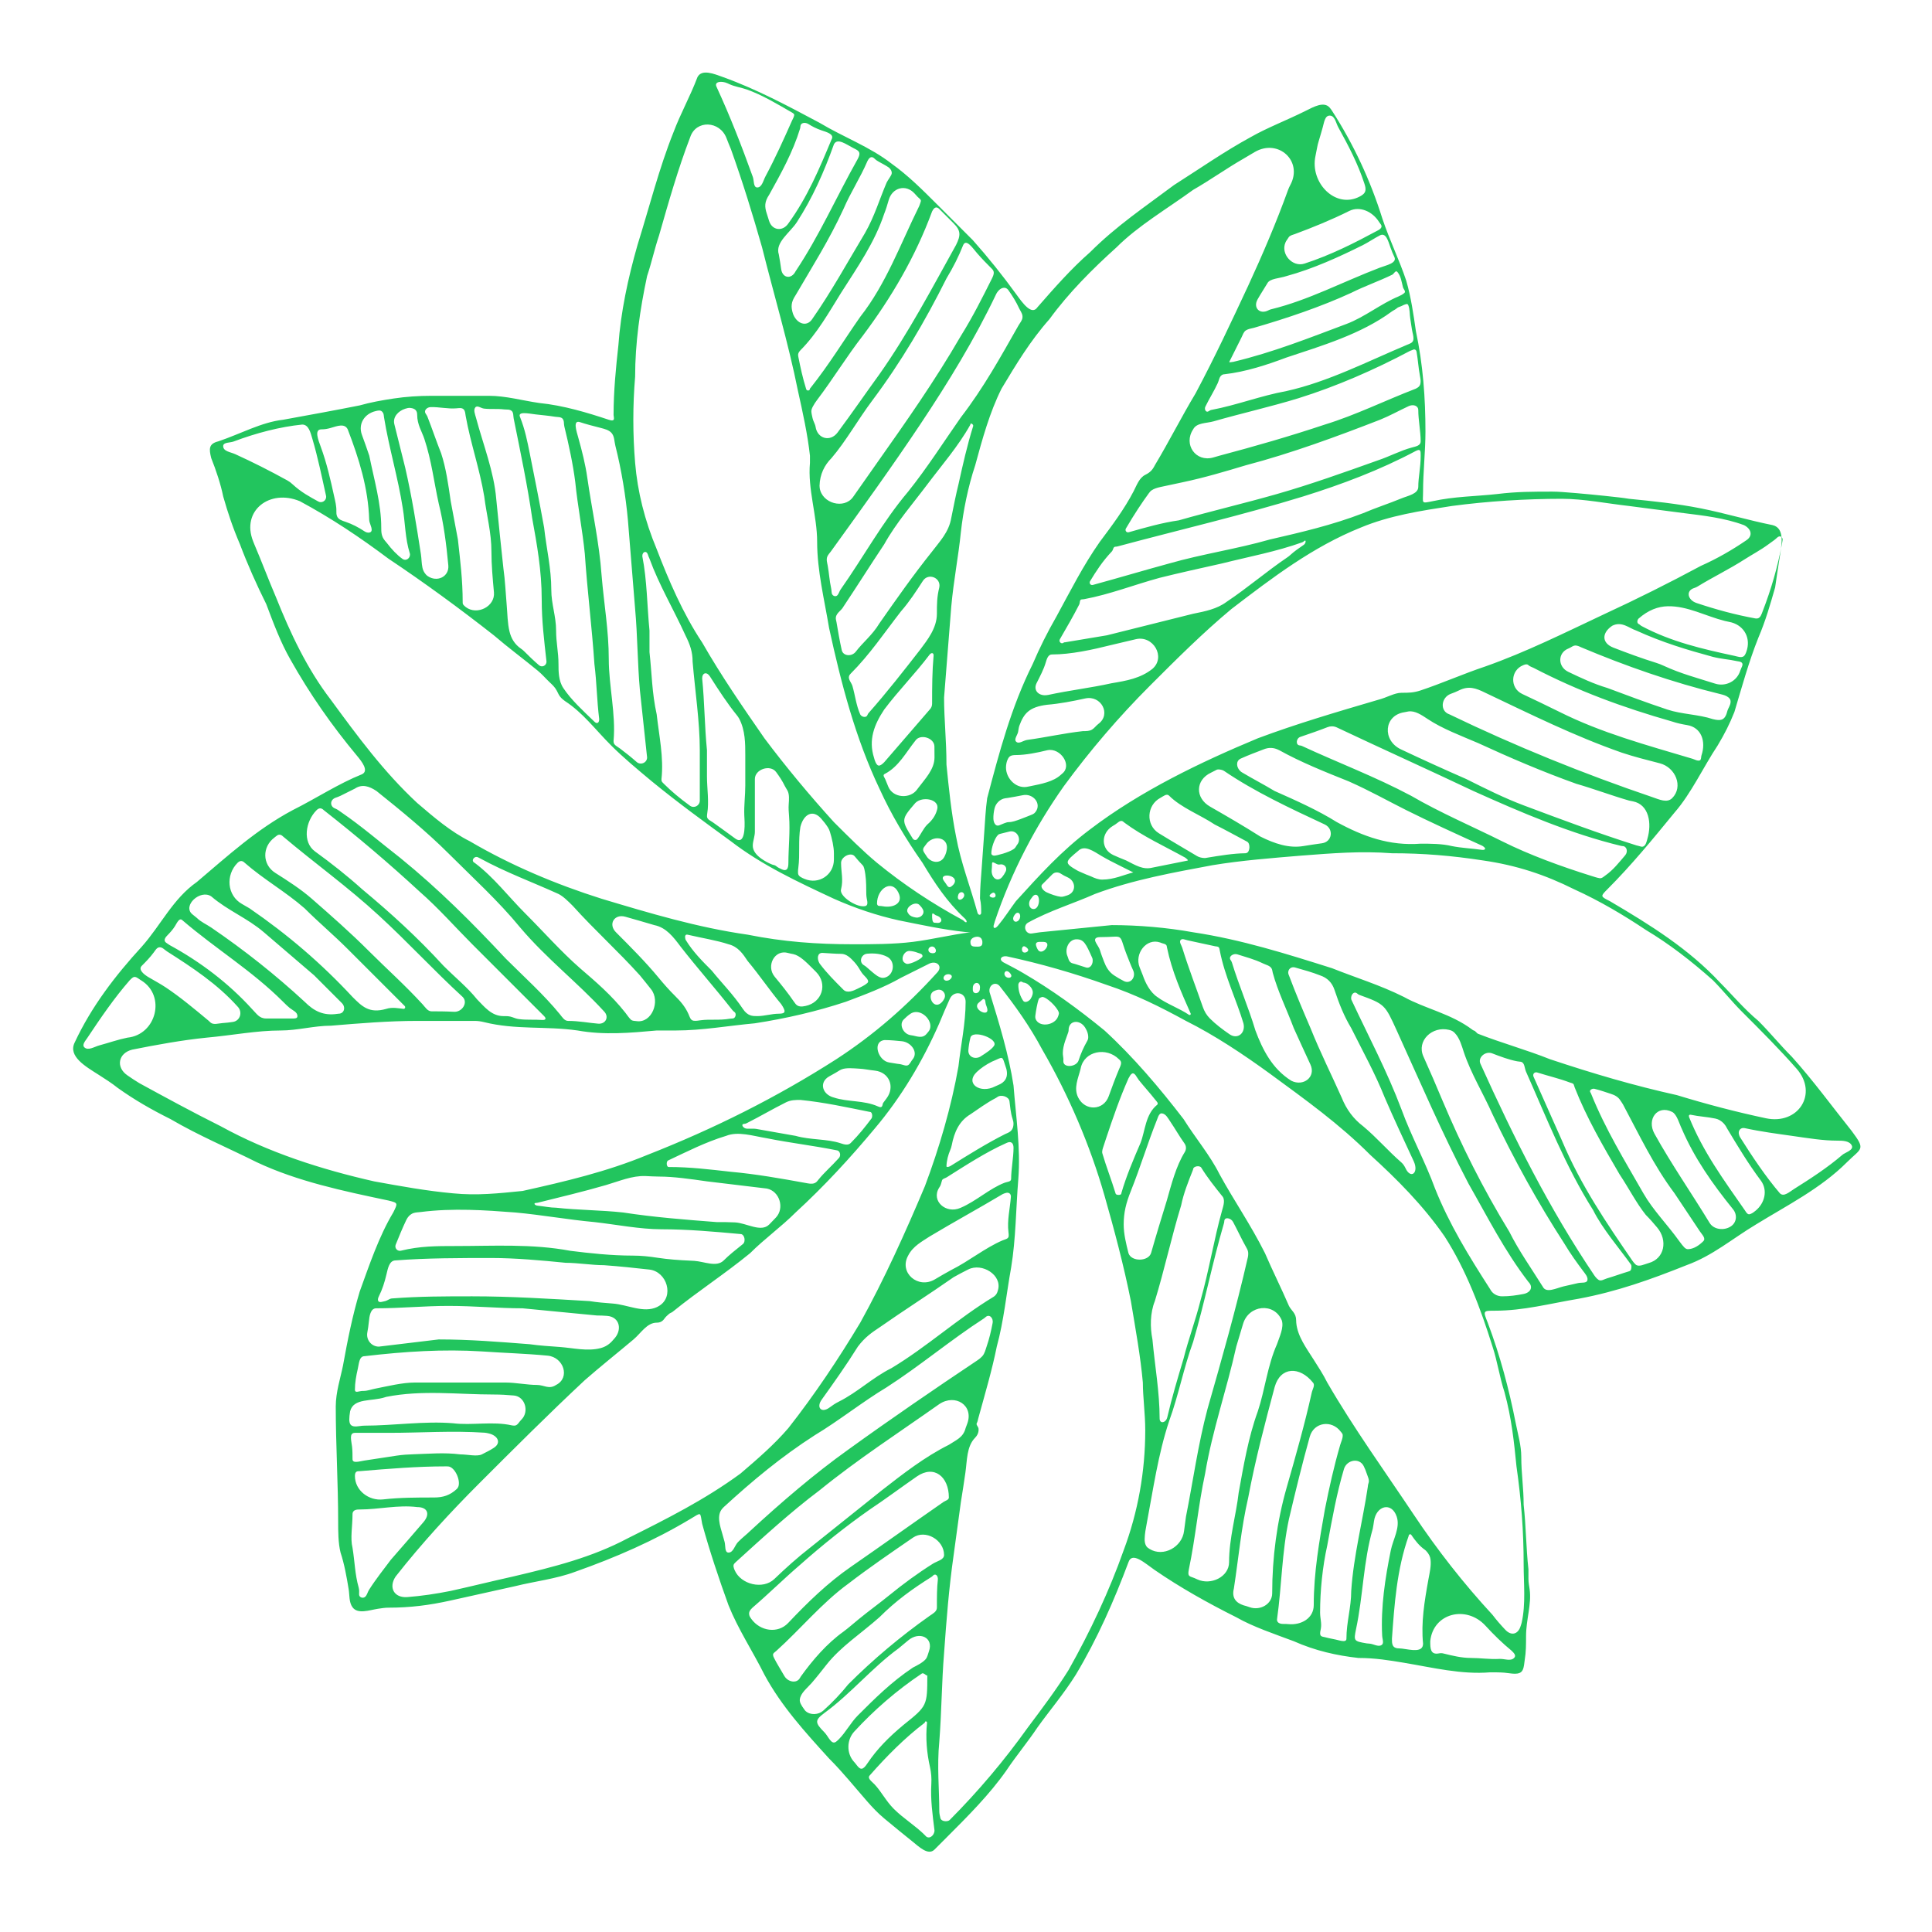 <svg width="108" height="108" viewBox="0 0 108 108" fill="none" xmlns="http://www.w3.org/2000/svg">
<g filter="url(#filter0_d_63_424)">
<path d="M83.299 89.484C81.693 89.618 80.086 89.217 78.479 88.949C77.676 88.815 76.873 88.681 75.936 88.681C74.731 88.547 73.526 88.28 72.321 87.744C71.25 87.342 70.045 86.941 69.108 86.405C67.531 85.617 65.954 84.734 64.537 83.756C64.007 83.391 63.286 82.716 63.083 83.326V83.326C62.28 85.468 61.343 87.61 60.138 89.618C59.468 90.689 58.665 91.627 57.996 92.564C57.46 93.367 56.791 94.17 56.255 94.974C55.318 96.312 54.113 97.517 52.908 98.722C52.641 98.99 52.507 99.124 52.239 99.392V99.392C51.886 99.745 51.373 99.235 50.983 98.922C50.5 98.534 49.998 98.126 49.427 97.651C49.067 97.351 48.76 97.023 48.471 96.693C47.777 95.9 47.115 95.071 46.37 94.326C46.362 94.319 46.355 94.311 46.348 94.304C45.009 92.832 43.67 91.359 42.733 89.618C42.064 88.28 41.261 87.075 40.725 85.736C40.19 84.263 39.654 82.657 39.252 81.184C39.119 80.515 39.252 80.515 38.583 80.916C36.575 82.121 34.433 83.058 32.157 83.862C31.086 84.263 29.881 84.397 28.81 84.665C27.605 84.933 26.4 85.2 25.195 85.468C23.99 85.736 22.919 85.87 21.714 85.87C21.525 85.87 21.335 85.9 21.131 85.931C20.632 86.008 19.997 86.251 19.702 85.842V85.842C19.503 85.566 19.545 85.166 19.489 84.83C19.378 84.156 19.25 83.43 19.037 82.79C18.903 82.255 18.903 81.586 18.903 81.05C18.903 78.908 18.769 76.766 18.769 74.624C18.769 73.82 19.037 73.017 19.171 72.348C19.438 70.875 19.706 69.536 20.108 68.198C20.643 66.725 21.179 65.118 21.982 63.779C22.25 63.244 22.25 63.244 21.714 63.11C19.171 62.575 16.627 62.039 14.351 60.968C12.744 60.165 11.138 59.495 9.531 58.558C8.46 58.023 7.523 57.487 6.586 56.818C6.252 56.551 5.886 56.318 5.52 56.084C4.787 55.618 3.788 55.051 4.176 54.274V54.274C5.113 52.266 6.452 50.525 7.925 48.919C8.996 47.714 9.665 46.241 11.004 45.304C12.744 43.831 14.351 42.359 16.359 41.288C17.698 40.618 18.903 39.815 20.241 39.279V39.279C20.63 39.085 20.231 38.578 19.954 38.245C18.532 36.535 17.323 34.805 16.225 32.853C15.69 31.916 15.288 30.845 14.886 29.774C14.351 28.703 13.815 27.498 13.414 26.427C13.012 25.49 12.744 24.686 12.476 23.749C12.343 23.08 12.075 22.277 11.807 21.607C11.673 21.072 11.673 20.804 12.209 20.67C13.414 20.268 14.618 19.599 15.823 19.465C17.296 19.197 18.769 18.93 20.108 18.662C20.705 18.491 21.356 18.375 21.993 18.279C22.698 18.172 23.411 18.126 24.124 18.126V18.126C25.195 18.126 26.266 18.126 27.337 18.126C28.274 18.126 29.212 18.394 30.149 18.528C31.488 18.662 32.826 19.064 34.031 19.465C34.433 19.599 34.299 19.331 34.299 19.197C34.299 17.859 34.433 16.52 34.567 15.315C34.701 13.441 35.102 11.566 35.638 9.692C36.307 7.55 36.843 5.408 37.646 3.4C38.048 2.328 38.583 1.391 38.985 0.32V0.32C39.225 -0.161 39.914 0.128 40.421 0.31C42.279 0.979 44.046 1.922 45.813 2.864C47.151 3.667 48.624 4.203 49.829 5.14C50.766 5.809 51.569 6.613 52.373 7.416C53.042 8.085 53.712 8.755 54.381 9.424C55.258 10.411 56.045 11.397 56.816 12.458C57.16 12.931 57.671 13.659 57.996 13.173V13.173C58.933 12.102 59.87 11.031 60.941 10.094C62.414 8.621 64.02 7.55 65.627 6.345C67.1 5.408 68.438 4.471 69.911 3.667C70.848 3.132 71.919 2.73 72.99 2.195V2.195C73.423 1.978 74.006 1.649 74.326 2.012C74.369 2.061 74.414 2.121 74.463 2.195C75.668 4.069 76.605 6.077 77.275 8.219C77.676 9.424 78.212 10.495 78.613 11.7C78.881 12.637 79.015 13.574 79.149 14.512C79.55 16.386 79.684 18.26 79.684 20.134C79.684 21.206 79.55 22.41 79.55 23.482C79.55 24.151 79.417 24.151 80.086 24.017C81.291 23.749 82.496 23.749 83.701 23.616C84.772 23.482 85.709 23.482 86.78 23.482C86.959 23.482 87.148 23.491 87.342 23.505C88.393 23.582 89.447 23.686 90.494 23.805C90.677 23.826 90.867 23.85 91.064 23.883C92.403 24.017 93.742 24.151 95.081 24.419C96.419 24.686 97.758 25.088 99.097 25.356V25.356C99.812 25.535 99.581 26.526 99.469 27.255C99.39 27.772 99.31 28.281 99.231 28.837C98.963 29.774 98.695 30.711 98.294 31.648C97.758 32.987 97.356 34.46 96.955 35.798C96.687 36.468 96.419 37.004 96.018 37.673C95.215 38.878 94.545 40.35 93.608 41.422C92.403 42.894 91.198 44.367 89.859 45.706C89.458 46.107 89.458 46.107 89.993 46.375C92.269 47.714 94.411 49.053 96.152 50.927C96.821 51.596 97.49 52.4 98.294 53.069C98.963 53.739 99.499 54.408 100.168 55.077C101.373 56.416 102.444 57.889 103.515 59.228C104.318 60.299 104.051 60.165 103.247 60.968C101.775 62.441 99.9 63.378 98.16 64.449C96.821 65.252 95.75 66.189 94.277 66.725C92.269 67.528 90.395 68.198 88.253 68.599C86.646 68.867 85.173 69.269 83.567 69.269C82.897 69.269 82.897 69.269 83.165 69.938C83.858 71.785 84.352 73.633 84.732 75.566C84.854 76.185 85.04 76.804 85.04 77.435V77.435C85.04 78.372 85.173 79.176 85.173 80.113C85.307 81.318 85.307 82.523 85.441 83.728C85.441 83.862 85.441 84.129 85.441 84.263V84.263C85.441 84.452 85.481 84.656 85.507 84.843C85.625 85.677 85.307 86.524 85.307 87.476C85.307 87.916 85.307 88.355 85.233 88.794C85.201 88.987 85.202 89.169 85.121 89.347V89.347C84.967 89.686 84.459 89.531 84.088 89.503C83.849 89.484 83.574 89.484 83.299 89.484ZM40.61 3.719C40.238 2.751 38.911 2.683 38.583 3.667V3.667C37.914 5.408 37.378 7.282 36.843 9.156C36.575 9.96 36.441 10.629 36.173 11.432C35.772 13.307 35.504 15.181 35.504 17.055C35.37 18.662 35.37 20.268 35.504 21.875C35.638 23.482 36.039 25.088 36.709 26.695C37.378 28.435 38.181 30.309 39.252 31.916C40.324 33.79 41.528 35.531 42.733 37.271C43.938 38.878 45.277 40.484 46.616 41.957C47.419 42.76 48.222 43.564 49.026 44.233C50.489 45.43 52.083 46.495 53.81 47.427C53.834 47.44 53.847 47.447 53.865 47.467V47.467C54.039 47.656 54.117 47.517 53.93 47.341C52.927 46.401 52.248 45.365 51.569 44.233C50.632 42.894 49.829 41.555 49.16 40.083C47.821 37.271 47.017 34.192 46.348 31.113C46.08 29.506 45.679 27.9 45.679 26.293C45.679 24.82 45.143 23.348 45.277 21.875C45.277 21.741 45.277 21.607 45.277 21.473C45.143 20.268 44.876 19.064 44.608 17.859C44.072 15.181 43.269 12.503 42.599 9.826C42.064 7.951 41.529 6.211 40.859 4.337C40.771 4.131 40.69 3.926 40.61 3.719ZM55.888 51.131C55.645 50.825 55.242 51.079 55.318 51.462V51.462C55.854 53.203 56.389 54.943 56.657 56.684C56.791 58.424 57.059 60.165 56.925 61.905C56.791 63.512 56.791 65.252 56.523 66.859C56.255 68.331 56.121 69.804 55.72 71.277C55.46 72.576 55.074 73.875 54.684 75.296C54.661 75.383 54.649 75.473 54.604 75.551V75.551C54.549 75.646 54.682 75.743 54.699 75.851C54.73 76.062 54.623 76.257 54.515 76.364V76.364C54.029 76.85 54.065 77.644 53.966 78.324C53.881 78.907 53.796 79.47 53.712 79.979C53.578 80.916 53.444 81.987 53.31 82.924C53.042 84.799 52.908 86.539 52.774 88.413C52.641 90.02 52.641 91.627 52.507 93.367C52.373 94.706 52.507 96.045 52.507 97.25C52.507 97.379 52.538 97.509 52.57 97.638C52.608 97.789 52.833 97.834 52.983 97.793V97.793C53.028 97.781 53.061 97.767 53.093 97.734C54.68 96.141 56.136 94.418 57.46 92.564C58.264 91.493 59.067 90.422 59.736 89.351C60.941 87.209 62.012 84.933 62.815 82.657C63.619 80.514 64.02 78.239 64.02 75.963C64.02 75.025 63.886 74.088 63.886 73.285C63.753 71.812 63.485 70.34 63.217 68.733C62.816 66.725 62.28 64.717 61.744 62.842C60.941 60.031 59.736 57.219 58.264 54.676C57.562 53.359 56.744 52.216 55.888 51.131ZM84.146 87.104C84.485 87.464 84.865 87.364 85.007 86.89V86.89C85.026 86.827 85.048 86.775 85.062 86.711C85.299 85.665 85.173 84.499 85.173 83.46C85.173 81.585 85.04 79.845 84.772 77.971C84.638 76.632 84.504 75.293 84.102 73.821C83.835 73.017 83.701 72.08 83.433 71.277C82.764 69.135 81.96 66.993 80.755 65.118C79.55 63.378 78.078 61.905 76.605 60.566C74.865 58.826 72.99 57.487 70.982 56.014C69.509 54.943 67.903 53.872 66.296 53.069C64.824 52.266 63.485 51.596 61.878 51.061C60.014 50.395 58.151 49.862 56.287 49.461C56.266 49.457 56.249 49.455 56.227 49.454V49.454C55.934 49.444 55.839 49.661 56.098 49.799C56.447 49.986 56.82 50.168 57.193 50.392C58.799 51.329 60.272 52.4 61.744 53.605C63.351 55.077 64.824 56.818 66.162 58.558C66.832 59.629 67.635 60.566 68.171 61.637C68.974 63.11 69.911 64.449 70.714 66.055C71.116 66.993 71.651 68.064 72.053 69.001C72.187 69.269 72.455 69.403 72.455 69.804C72.455 69.855 72.457 69.903 72.462 69.949C72.534 70.703 73.022 71.352 73.427 71.992C73.694 72.412 73.966 72.827 74.195 73.285C75.668 75.829 77.408 78.239 79.015 80.648C80.354 82.657 81.826 84.531 83.433 86.271C83.646 86.556 83.897 86.84 84.146 87.104ZM53.979 51.998C53.979 51.452 53.311 51.345 53.091 51.845C52.895 52.289 52.693 52.738 52.507 53.203C51.569 55.345 50.365 57.353 48.892 59.094C47.553 60.7 46.08 62.307 44.474 63.779C43.671 64.583 42.733 65.252 41.93 66.055C40.487 67.236 39.043 68.16 37.6 69.331C37.543 69.377 37.461 69.395 37.406 69.443V69.443C37.315 69.522 37.215 69.607 37.146 69.706C37.038 69.861 36.912 69.938 36.709 69.938V69.938C36.166 69.938 35.83 70.525 35.415 70.875C34.514 71.634 33.559 72.392 32.692 73.151C30.684 75.025 28.676 77.034 26.802 78.908C25.195 80.515 23.588 82.255 22.116 84.129V84.129C21.704 84.747 22.033 85.336 22.773 85.278C23.572 85.215 24.357 85.1 25.195 84.933C26.4 84.665 27.471 84.397 28.676 84.129C30.952 83.594 33.094 83.058 35.102 81.987C37.244 80.916 39.386 79.845 41.395 78.372C42.332 77.569 43.269 76.766 44.072 75.829C45.545 73.954 46.884 71.946 48.089 69.938C49.427 67.528 50.632 64.85 51.703 62.307C52.507 60.165 53.176 57.889 53.578 55.613C53.712 54.408 53.979 53.203 53.979 51.998V51.998ZM98.716 58.512C100.525 58.894 101.653 57.138 100.436 55.747V55.747C99.499 54.676 98.428 53.605 97.356 52.534C96.821 51.998 96.285 51.329 95.75 50.793C94.545 49.722 93.34 48.785 92.001 47.982C90.796 47.178 89.458 46.375 87.985 45.706C86.378 44.902 84.772 44.367 82.897 44.099C81.157 43.831 79.55 43.697 77.81 43.697C76.07 43.564 74.463 43.697 72.723 43.831C71.116 43.965 69.376 44.099 67.769 44.367C65.627 44.769 63.351 45.17 61.209 45.973C60.004 46.509 58.665 46.911 57.46 47.58V47.58C57.159 47.761 57.331 48.235 57.678 48.182C57.826 48.16 57.976 48.138 58.13 48.115C59.468 47.982 60.807 47.848 62.146 47.714C63.619 47.714 65.225 47.848 66.698 48.115C69.376 48.517 71.919 49.321 74.463 50.124C75.802 50.659 77.141 51.061 78.479 51.73C79.665 52.389 81.111 52.659 82.305 53.561C82.342 53.589 82.352 53.598 82.397 53.61V53.61C82.48 53.631 82.548 53.759 82.627 53.79C83.93 54.3 85.351 54.693 86.646 55.211C89.056 56.014 91.332 56.684 93.742 57.219C95.418 57.73 97.055 58.16 98.716 58.512ZM72.129 6.341C72.85 5.003 71.458 3.732 70.144 4.496C69.935 4.618 69.724 4.744 69.509 4.872C68.572 5.408 67.635 6.077 66.698 6.613C65.225 7.684 63.619 8.621 62.414 9.826C61.075 11.031 59.736 12.37 58.665 13.842C57.594 15.047 56.791 16.386 55.987 17.725C55.318 19.064 54.916 20.536 54.515 22.009C54.113 23.214 53.845 24.553 53.712 25.758C53.578 27.096 53.31 28.435 53.176 29.908C53.042 31.648 52.908 33.255 52.774 34.995C52.774 36.2 52.908 37.405 52.908 38.744C53.042 40.083 53.176 41.422 53.444 42.76C53.711 44.229 54.244 45.565 54.646 47.033C54.648 47.041 54.65 47.047 54.654 47.054V47.054C54.716 47.181 54.85 47.157 54.849 47.017C54.849 46.757 54.843 46.5 54.789 46.267C54.785 46.25 54.783 46.232 54.783 46.215C54.784 45.628 54.837 45.093 54.876 44.544C54.922 43.892 54.968 43.239 55.016 42.587C55.065 41.924 55.095 41.242 55.184 40.618C55.854 38.075 56.523 35.531 57.728 33.121C58.13 32.184 58.531 31.381 59.067 30.443C59.87 28.971 60.539 27.632 61.477 26.293C62.163 25.378 62.849 24.463 63.368 23.465C63.544 23.127 63.68 22.715 64.02 22.544V22.544C64.288 22.41 64.422 22.277 64.556 22.009C65.359 20.67 66.028 19.331 66.832 17.992C67.903 15.984 68.84 13.976 69.777 11.968C70.56 10.271 71.344 8.447 72.003 6.619C72.036 6.526 72.082 6.428 72.129 6.341V6.341ZM16.761 24.017C15.07 23.313 13.474 24.554 14.149 26.256C14.172 26.314 14.194 26.37 14.217 26.427C14.618 27.364 15.02 28.435 15.422 29.372C16.225 31.381 17.162 33.389 18.501 35.129C19.974 37.137 21.446 39.145 23.321 40.886C24.258 41.689 25.195 42.493 26.266 43.028C28.542 44.367 31.086 45.438 33.63 46.241C36.307 47.044 38.985 47.848 41.796 48.249C43.804 48.651 45.679 48.785 47.687 48.785C48.758 48.785 49.963 48.785 51.034 48.651C52.105 48.517 53.176 48.249 54.247 48.115V48.115C54.158 48.115 54.069 48.111 53.98 48.102C52.694 47.964 51.525 47.705 50.231 47.446C49.026 47.178 47.821 46.777 46.616 46.241C44.608 45.304 42.599 44.367 40.859 43.028C39.386 41.957 37.914 40.886 36.441 39.681C35.638 39.012 34.834 38.342 34.165 37.673C33.255 36.763 32.598 35.853 31.581 35.189C31.519 35.148 31.426 35.067 31.374 35.015V35.015C31.25 34.891 31.207 34.766 31.125 34.611C31.02 34.408 30.867 34.273 30.714 34.128C30.497 33.921 30.302 33.691 30.071 33.5C29.249 32.821 28.427 32.219 27.605 31.514C25.731 30.042 23.722 28.569 21.714 27.23C20.108 26.025 18.501 24.954 16.761 24.017V24.017ZM52.4 50.353C52.7 50.021 52.387 49.69 51.971 49.856V49.856C51.436 50.124 50.9 50.392 50.364 50.659C49.427 51.195 48.356 51.596 47.285 51.998C45.679 52.533 43.938 52.935 42.198 53.203C40.725 53.337 39.252 53.605 37.78 53.605C37.378 53.605 36.977 53.605 36.709 53.605C35.236 53.739 33.763 53.872 32.291 53.605C30.503 53.349 28.837 53.581 27.061 53.138C26.888 53.095 26.712 53.069 26.534 53.069V53.069C25.463 53.069 24.392 53.069 23.321 53.069C21.714 53.069 20.108 53.203 18.501 53.337C17.564 53.337 16.627 53.605 15.69 53.605C14.351 53.605 13.012 53.872 11.539 54.006C10.2 54.14 8.728 54.408 7.389 54.676V54.676C6.614 54.869 6.46 55.652 7.115 56.108C7.344 56.267 7.567 56.416 7.791 56.55C9.263 57.353 10.736 58.157 12.343 58.96C15.02 60.432 17.965 61.37 20.911 62.039C22.384 62.307 23.856 62.575 25.329 62.708C26.668 62.842 27.873 62.709 29.212 62.575C31.621 62.039 33.897 61.504 36.173 60.566C39.922 59.094 43.403 57.353 46.75 55.211C48.834 53.856 50.676 52.258 52.4 50.353ZM97.633 26.194C98.004 25.94 97.892 25.557 97.49 25.356V25.356C96.419 24.954 95.214 24.82 94.143 24.686C93.072 24.553 92.135 24.419 91.064 24.285C89.859 24.151 88.52 23.883 87.316 23.883C85.307 23.883 83.165 24.017 81.157 24.285C79.416 24.553 77.676 24.82 76.07 25.49C73.392 26.561 71.116 28.301 68.84 30.042C67.233 31.381 65.761 32.853 64.288 34.326C62.548 36.066 60.941 37.941 59.468 39.949C57.877 42.204 56.548 44.722 55.612 47.503C55.595 47.554 55.591 47.593 55.572 47.643V47.643C55.476 47.902 55.611 47.957 55.788 47.745C56.165 47.291 56.478 46.793 56.791 46.375C58.13 44.902 59.334 43.564 60.941 42.359C63.753 40.217 67.1 38.61 70.313 37.271C72.455 36.468 74.731 35.798 77.007 35.129C77.542 34.995 77.944 34.727 78.346 34.727C78.747 34.727 79.015 34.727 79.417 34.594C80.621 34.192 81.826 33.656 83.031 33.255C85.307 32.452 87.449 31.381 89.725 30.309C91.466 29.506 93.34 28.569 95.081 27.632C95.988 27.228 96.82 26.749 97.633 26.194ZM17.698 41.288C17.071 41.914 16.895 43.078 17.612 43.598C18.54 44.271 19.416 44.963 20.241 45.706C21.848 47.044 23.321 48.383 24.794 49.99C25.463 50.659 26.132 51.195 26.668 51.864C27.069 52.266 27.471 52.801 28.14 52.801C28.345 52.801 28.471 52.801 28.639 52.861C28.756 52.903 28.871 52.949 28.994 52.966C29.45 53.029 29.852 52.983 30.294 53.016C30.497 53.032 30.561 52.946 30.416 52.801V52.801C29.078 51.462 27.739 50.124 26.4 48.785C25.463 47.848 24.526 46.777 23.455 45.84C21.714 44.233 19.974 42.76 18.099 41.288C17.966 41.154 17.832 41.154 17.698 41.288V41.288ZM92.088 42.897C92.349 42.024 92.18 40.977 91.287 40.797C91.212 40.782 91.138 40.767 91.064 40.752C90.127 40.484 89.056 40.083 88.119 39.815C86.245 39.146 84.37 38.342 82.63 37.539C81.693 37.137 80.621 36.736 79.818 36.2C79.456 35.959 79.095 35.718 78.733 35.77C78.652 35.782 78.581 35.803 78.5 35.815V35.815C77.353 35.99 77.261 37.392 78.31 37.888C79.517 38.458 80.716 39.003 81.96 39.547C83.031 40.083 84.102 40.618 85.173 41.02C87.273 41.807 89.372 42.594 91.472 43.256C91.557 43.282 91.642 43.295 91.726 43.323V43.323C91.906 43.383 92.011 43.193 92.058 43.009C92.067 42.971 92.077 42.934 92.088 42.897ZM54.074 75.573C54.44 74.56 53.403 73.893 52.507 74.49V74.49C50.231 76.097 47.955 77.569 45.813 79.31C44.206 80.514 42.599 81.987 41.127 83.326C41.095 83.358 41.07 83.383 41.051 83.403C40.96 83.504 41.014 83.649 41.068 83.775V83.775C41.414 84.578 42.651 84.874 43.283 84.27C43.937 83.644 44.585 83.061 45.277 82.523C46.616 81.452 47.955 80.381 49.294 79.31C50.498 78.372 51.703 77.435 53.042 76.766C53.444 76.498 53.845 76.364 53.979 75.829C54.012 75.743 54.043 75.657 54.074 75.573ZM45.822 23.277C45.946 24.139 47.187 24.489 47.689 23.779C48.144 23.135 48.585 22.505 49.026 21.875C50.632 19.599 52.239 17.323 53.712 14.779C54.381 13.708 54.916 12.637 55.452 11.566C55.586 11.299 55.586 11.165 55.452 11.031C55.175 10.753 54.897 10.476 54.62 10.154C54.362 9.855 54.022 9.339 53.846 9.692V9.692C53.578 10.361 53.31 10.897 52.908 11.566C51.703 13.976 50.364 16.252 48.758 18.394C47.955 19.465 47.285 20.67 46.482 21.607C46.093 21.996 45.83 22.51 45.813 23.15C45.812 23.192 45.816 23.235 45.822 23.277V23.277ZM36.843 69.001C37.703 68.484 37.291 67.079 36.294 66.969C35.461 66.876 34.627 66.787 33.763 66.725C33.094 66.725 32.291 66.591 31.621 66.591C30.282 66.457 28.81 66.323 27.471 66.323C25.731 66.323 23.856 66.323 22.116 66.457V66.457C21.76 66.457 21.684 66.902 21.601 67.248C21.497 67.688 21.373 68.077 21.179 68.465C21.066 68.691 21.143 68.822 21.331 68.777C21.41 68.758 21.48 68.748 21.558 68.725V68.725C21.677 68.69 21.782 68.593 21.905 68.584C23.438 68.465 24.857 68.465 26.4 68.465C28.542 68.465 30.684 68.599 32.96 68.733C33.369 68.801 33.813 68.835 34.256 68.869C35.089 68.933 35.97 69.417 36.728 69.065C36.767 69.047 36.806 69.026 36.843 69.001V69.001ZM71.651 69.804C71.216 68.788 69.802 68.946 69.488 70.006C69.361 70.432 69.234 70.855 69.108 71.277C68.572 73.687 67.769 75.963 67.367 78.372C66.974 80.207 66.838 81.914 66.455 83.743C66.439 83.822 66.425 83.918 66.436 83.998V83.998C66.457 84.142 66.634 84.156 66.767 84.215C66.821 84.238 66.875 84.263 66.93 84.288C67.679 84.638 68.706 84.153 68.706 83.326V83.326C68.706 81.987 69.108 80.648 69.242 79.444C69.51 77.971 69.777 76.364 70.313 74.892C70.714 73.687 70.848 72.348 71.384 71.143C71.518 70.741 71.785 70.206 71.651 69.804V69.804ZM81.002 53.57C80.065 53.342 79.175 54.177 79.569 55.057C79.932 55.868 80.277 56.66 80.621 57.487C81.693 60.031 82.897 62.441 84.37 64.851C84.906 65.922 85.575 66.859 86.244 67.93V67.93C86.434 68.31 86.997 68.007 87.411 67.908C87.667 67.846 87.934 67.785 88.225 67.723C88.421 67.681 88.706 67.75 88.74 67.552V67.552C88.771 67.372 88.599 67.187 88.49 67.04C88.143 66.576 87.796 66.098 87.449 65.52C85.977 63.244 84.638 60.834 83.433 58.29C82.897 57.086 82.228 56.014 81.826 54.81C81.713 54.468 81.599 54.03 81.32 53.742C81.222 53.64 81.138 53.603 81.002 53.57V53.57ZM62.939 25.543C62.884 25.638 62.945 25.758 63.055 25.758V25.758C63.069 25.758 63.09 25.756 63.102 25.752C64.033 25.486 64.964 25.221 65.895 25.088C67.769 24.553 69.509 24.151 71.384 23.616C73.258 23.08 75.132 22.41 77.007 21.741C77.69 21.514 78.276 21.189 78.93 21.015C79.161 20.953 79.417 20.909 79.417 20.67V20.67C79.417 20.135 79.283 19.465 79.283 18.93V18.93C79.283 18.664 78.988 18.591 78.748 18.702C78.212 18.951 77.676 19.251 77.141 19.465C74.731 20.402 72.187 21.34 69.643 22.009C68.498 22.352 67.353 22.696 66.123 22.956C65.705 23.044 65.285 23.131 64.868 23.224C64.681 23.266 64.505 23.319 64.371 23.413C64.312 23.454 64.267 23.51 64.224 23.568C63.863 24.058 63.405 24.746 62.939 25.543ZM33.232 36.347C33.38 36.489 33.496 36.405 33.496 36.2V36.2C33.362 35.129 33.362 34.192 33.228 33.121C33.094 31.113 32.826 28.971 32.692 26.962C32.559 25.624 32.291 24.285 32.157 22.946C32.033 21.955 31.794 20.849 31.547 19.84C31.508 19.68 31.552 19.523 31.442 19.399V19.399C31.354 19.3 31.154 19.317 31.023 19.296C30.651 19.234 30.282 19.206 29.941 19.165C29.542 19.117 28.898 18.972 29.078 19.331V19.331C29.345 20.001 29.479 20.67 29.613 21.34C29.881 22.678 30.149 24.017 30.416 25.49C30.55 26.695 30.818 27.766 30.818 28.971C30.818 29.774 31.086 30.443 31.086 31.247C31.086 31.916 31.22 32.452 31.22 33.121C31.22 33.523 31.22 34.058 31.488 34.46C31.934 35.13 32.568 35.707 33.232 36.347ZM55.487 69.961C55.543 69.669 55.295 69.428 55.084 69.637V69.637C55.059 69.661 55.036 69.68 55.007 69.698C53.149 70.898 51.421 72.357 49.561 73.553C48.222 74.356 46.884 75.427 45.545 76.23C43.671 77.435 42.064 78.774 40.458 80.247C40.427 80.277 40.4 80.306 40.376 80.333C40.044 80.716 40.251 81.299 40.391 81.786C40.429 81.92 40.467 82.053 40.505 82.192C40.565 82.411 40.498 82.79 40.725 82.79V82.79V82.79C40.995 82.79 41.067 82.397 41.255 82.202C41.484 81.965 41.74 81.775 41.93 81.586C43.671 79.979 45.545 78.372 47.419 77.034C49.783 75.327 52.275 73.62 54.643 72.039C54.736 71.977 54.824 71.908 54.899 71.826C54.903 71.822 54.907 71.818 54.91 71.814C55.047 71.661 55.092 71.448 55.158 71.254C55.301 70.841 55.4 70.42 55.487 69.961ZM72.688 37.193C72.454 37.272 72.412 37.649 72.658 37.67V37.67C72.698 37.674 72.742 37.682 72.778 37.699C74.77 38.625 76.891 39.423 78.881 40.484C80.488 41.422 82.362 42.225 83.969 43.028C85.507 43.797 87.29 44.443 88.966 44.967C89.114 45.013 89.263 45.066 89.417 45.092C89.418 45.092 89.421 45.093 89.422 45.093C89.544 45.112 89.646 45.006 89.747 44.935C90.184 44.628 90.507 44.209 90.85 43.809C91.016 43.617 90.947 43.297 90.694 43.296V43.296C90.665 43.296 90.648 43.292 90.62 43.286C87.823 42.614 85.026 41.416 82.362 40.217C79.862 39.032 77.232 37.848 74.727 36.663C74.641 36.623 74.55 36.602 74.455 36.602V36.602C74.374 36.602 74.29 36.617 74.214 36.647C73.75 36.829 73.227 37.011 72.688 37.193ZM64.262 82.588C65.033 83.06 66.083 82.482 66.189 81.584C66.221 81.313 66.258 81.047 66.296 80.782C66.698 78.774 66.966 76.766 67.501 74.758C68.298 71.97 69.094 69.183 69.76 66.265C69.771 66.215 69.777 66.128 69.777 66.077V66.077C69.777 65.952 69.743 65.865 69.681 65.757C69.405 65.273 69.188 64.789 68.928 64.305C68.808 64.081 68.448 64.007 68.439 64.261V64.261C68.437 64.307 68.432 64.338 68.419 64.382C67.761 66.633 67.361 68.755 66.698 71.009C66.162 72.482 65.895 73.954 65.359 75.427C64.737 77.293 64.462 79.274 64.104 81.156C64.05 81.442 63.994 81.731 63.987 82.022C63.984 82.159 64 82.298 64.073 82.42C64.118 82.495 64.188 82.543 64.262 82.588V82.588ZM41.526 65.545C41.705 65.404 41.622 64.984 41.395 64.984V64.984C39.922 64.85 38.449 64.717 36.977 64.717C35.772 64.717 34.433 64.449 33.228 64.315C31.755 64.181 30.282 63.913 28.81 63.779C27.127 63.65 25.319 63.521 23.508 63.754C23.383 63.77 23.255 63.769 23.135 63.805C23.056 63.828 22.991 63.866 22.934 63.911C22.828 63.993 22.754 64.108 22.697 64.229C22.505 64.633 22.312 65.099 22.12 65.577C22.054 65.742 22.175 65.922 22.353 65.922V65.922C22.373 65.922 22.394 65.919 22.414 65.914C23.472 65.654 24.402 65.654 25.463 65.654C27.605 65.654 29.747 65.52 31.889 65.922C32.96 66.055 34.165 66.189 35.37 66.189C35.856 66.189 36.293 66.238 36.74 66.307C37.344 66.399 37.953 66.444 38.564 66.47C38.646 66.473 38.728 66.478 38.81 66.483C39.375 66.521 40.057 66.858 40.458 66.457V66.457C40.745 66.169 41.102 65.882 41.526 65.545ZM75.853 51.526C75.681 51.395 75.507 51.62 75.532 51.835V51.835C75.536 51.867 75.541 51.88 75.555 51.909C76.487 53.903 77.548 55.897 78.346 58.023C78.881 59.495 79.684 60.968 80.22 62.441C81.023 64.449 82.094 66.189 83.299 68.064C83.433 68.331 83.701 68.465 83.969 68.465C84.398 68.465 84.772 68.41 85.162 68.335C85.559 68.259 85.727 67.947 85.441 67.662V67.662C84.102 65.922 83.165 64.047 82.094 62.173C80.621 59.361 79.417 56.55 78.078 53.605C77.416 52.149 77.409 52.132 75.987 51.615C75.954 51.603 75.923 51.583 75.896 51.56C75.883 51.549 75.868 51.537 75.853 51.526ZM60.935 28.49C60.879 28.583 60.939 28.703 61.049 28.703V28.703C61.061 28.703 61.081 28.701 61.093 28.698C62.559 28.298 63.892 27.898 65.359 27.498C67.234 26.962 69.108 26.695 70.982 26.159C72.723 25.758 74.463 25.356 76.203 24.686C76.934 24.373 77.665 24.142 78.332 23.864C78.701 23.711 79.283 23.613 79.283 23.214V23.214C79.283 22.678 79.417 22.143 79.417 21.473C79.417 21.206 79.417 21.072 79.149 21.206C77.141 22.277 74.999 23.08 72.856 23.749C69.394 24.815 65.932 25.615 62.47 26.546C62.433 26.556 62.377 26.559 62.338 26.563V26.563C62.222 26.575 62.233 26.741 62.152 26.826C61.626 27.38 61.271 27.935 60.935 28.49ZM56.376 12.229C56.202 11.982 55.927 12.08 55.755 12.327V12.327C55.728 12.365 55.71 12.391 55.69 12.433C54.49 14.953 53.029 17.343 51.436 19.733C49.86 22.096 48.156 24.459 46.449 26.823C46.382 26.916 46.284 27.013 46.244 27.121V27.121C46.183 27.286 46.238 27.45 46.27 27.623C46.346 28.04 46.367 28.456 46.459 28.873C46.474 28.938 46.48 29.004 46.484 29.071C46.486 29.105 46.49 29.139 46.499 29.173C46.536 29.318 46.722 29.383 46.818 29.269V29.269C46.894 29.179 46.921 29.053 46.988 28.957C48.279 27.125 49.332 25.176 50.766 23.482C51.837 22.143 52.774 20.67 53.712 19.331C55.002 17.653 55.92 15.975 56.944 14.177C57.02 14.044 57.134 13.922 57.155 13.77C57.16 13.729 57.16 13.687 57.155 13.646C57.133 13.495 57.031 13.367 56.967 13.229C56.8 12.865 56.595 12.54 56.376 12.229ZM33.44 53.224C33.866 53.258 34.066 52.836 33.763 52.534V52.534C32.291 50.927 30.55 49.588 29.078 47.848C27.873 46.375 26.4 45.036 25.061 43.697C23.856 42.493 22.384 41.288 21.045 40.217C20.643 39.949 20.241 39.815 19.84 40.083C19.572 40.217 19.304 40.35 19.037 40.484C18.941 40.532 18.845 40.563 18.755 40.595C18.446 40.706 18.425 41.076 18.731 41.194V41.194C18.861 41.244 18.961 41.326 19.076 41.405C20.211 42.181 21.237 43.073 22.384 43.965C24.526 45.706 26.4 47.58 28.274 49.588C29.274 50.588 30.39 51.587 31.297 52.696C31.426 52.854 31.552 53.069 31.755 53.069V53.069C32.361 53.069 32.91 53.181 33.44 53.224ZM35.589 38.595C35.811 38.791 36.173 38.639 36.173 38.342V38.342C36.039 37.137 35.906 35.798 35.772 34.594C35.638 33.121 35.638 31.514 35.504 30.042C35.37 28.435 35.236 26.695 35.102 25.088C34.98 23.741 34.745 22.282 34.399 20.916C34.335 20.663 34.353 20.386 34.178 20.194V20.194C34.033 20.036 33.792 19.975 33.585 19.922C33.158 19.815 32.748 19.707 32.425 19.599V19.599C32.012 19.462 32.218 20.077 32.335 20.496C32.538 21.223 32.722 21.951 32.826 22.678C33.094 24.553 33.496 26.293 33.63 28.167C33.763 29.774 34.031 31.247 34.031 32.853C34.031 34.326 34.433 35.932 34.299 37.405C34.299 37.427 34.299 37.449 34.3 37.47C34.304 37.649 34.511 37.731 34.654 37.839C34.952 38.065 35.256 38.301 35.589 38.595ZM66.698 20.001C66.136 20.843 66.844 21.85 67.819 21.574C67.936 21.54 68.053 21.507 68.171 21.473C70.179 20.938 72.053 20.402 74.061 19.733C75.802 19.197 77.408 18.394 79.149 17.725C79.327 17.636 79.386 17.547 79.406 17.419C79.43 17.268 79.396 17.115 79.368 16.965C79.292 16.566 79.27 16.156 79.191 15.682C79.169 15.546 79.077 15.497 78.956 15.564V15.564C78.915 15.587 78.859 15.594 78.817 15.617C76.828 16.674 74.708 17.598 72.589 18.26C71.05 18.734 69.407 19.102 67.844 19.552C67.438 19.668 66.887 19.623 66.698 20.001V20.001V20.001ZM45.591 19.86C45.695 20.531 46.416 20.72 46.822 20.176C47.634 19.087 48.397 17.971 49.16 16.922C50.766 14.646 52.105 12.102 53.444 9.692C53.712 9.156 53.712 8.889 53.31 8.487C53.042 8.219 52.774 7.951 52.507 7.684C52.373 7.55 52.239 7.55 52.105 7.818C51.168 10.361 49.829 12.637 48.222 14.779C47.329 15.928 46.557 17.199 45.675 18.359C45.589 18.472 45.511 18.591 45.444 18.716C45.389 18.82 45.349 18.91 45.356 19.015C45.365 19.141 45.398 19.25 45.422 19.373V19.373C45.453 19.531 45.566 19.702 45.591 19.86V19.86ZM69.848 85.841C70.427 86.054 71.116 85.683 71.116 85.066V85.066C71.116 83.058 71.384 81.05 71.919 79.176C72.427 77.399 72.934 75.623 73.328 73.846C73.371 73.651 73.533 73.426 73.392 73.285V73.285V73.285C72.656 72.365 71.579 72.392 71.258 73.525C71.255 73.534 71.252 73.543 71.25 73.553C70.714 75.561 70.179 77.569 69.777 79.711C69.376 81.452 69.242 83.058 68.974 84.799C68.84 85.334 69.108 85.602 69.509 85.736C69.628 85.766 69.74 85.802 69.848 85.841ZM83.411 54.883C83.036 54.737 82.584 55.119 82.764 55.479V55.479C84.621 59.592 86.61 63.573 89.121 67.292C89.167 67.36 89.218 67.425 89.278 67.48C89.308 67.507 89.338 67.531 89.367 67.549C89.505 67.633 89.674 67.508 89.829 67.463C90.228 67.346 90.675 67.182 91.075 67.063C91.188 67.03 91.202 66.895 91.198 66.778V66.778C91.198 66.747 91.188 66.711 91.17 66.686C90.503 65.758 89.584 64.702 89.056 63.646C87.508 61.195 86.458 58.497 85.306 55.908C85.219 55.713 85.236 55.411 85.029 55.358C85.022 55.356 85.014 55.355 85.006 55.353C84.94 55.341 84.872 55.34 84.806 55.327C84.341 55.237 83.876 55.063 83.411 54.883ZM93.474 40.618C94.116 39.976 93.662 38.894 92.783 38.669C92.05 38.481 91.335 38.299 90.662 38.075C87.985 37.137 85.575 35.932 83.031 34.727C82.496 34.46 82.094 34.326 81.559 34.594C81.416 34.665 81.263 34.727 81.104 34.784C80.558 34.981 80.472 35.749 81.023 35.932V35.932C84.72 37.717 88.539 39.259 92.364 40.559C92.746 40.689 93.188 40.904 93.474 40.618V40.618V40.618ZM25.385 52.56C25.831 52.583 26.18 52.046 25.864 51.73V51.73C24.258 50.258 22.785 48.651 21.179 47.178C19.438 45.572 17.564 44.233 15.823 42.76C15.713 42.65 15.603 42.631 15.493 42.702C15.441 42.735 15.391 42.784 15.341 42.82V42.82C14.648 43.336 14.655 44.33 15.386 44.793C16.087 45.238 16.804 45.694 17.43 46.241C18.501 47.178 19.572 48.115 20.643 49.187C21.638 50.181 22.633 51.061 23.627 52.146C23.776 52.308 23.904 52.534 24.124 52.534V52.534C24.435 52.534 24.882 52.534 25.385 52.56ZM41.999 86.499C42.494 87.185 43.478 87.34 44.059 86.725C45.15 85.571 46.28 84.475 47.553 83.594C49.236 82.429 51.043 81.139 52.734 79.966C52.847 79.887 53.042 79.85 53.042 79.711V79.711V79.711C53.042 78.544 52.215 77.87 51.255 78.534C50.373 79.145 49.52 79.784 48.624 80.381C47.285 81.318 45.947 82.389 44.742 83.46C43.804 84.263 43.001 85.067 42.064 85.87C41.948 85.986 41.832 86.102 41.89 86.304C41.91 86.374 41.957 86.44 41.999 86.499V86.499ZM20.533 70.489C20.459 70.898 20.763 71.277 21.179 71.277V71.277C22.25 71.143 23.455 71.009 24.526 70.875C26.266 70.875 27.873 71.009 29.613 71.143C30.173 71.223 30.733 71.255 31.294 71.297C32.048 71.353 32.823 71.549 33.557 71.365C33.822 71.298 34.072 71.159 34.299 70.875V70.875C34.807 70.367 34.656 69.615 33.939 69.559C33.752 69.545 33.561 69.536 33.362 69.536C32.023 69.403 30.55 69.269 29.212 69.135C27.873 69.135 26.534 69.001 25.061 69.001C23.722 69.001 22.384 69.135 21.045 69.135C21.035 69.135 21.025 69.135 21.015 69.135C20.708 69.148 20.649 69.576 20.62 69.883C20.601 70.089 20.57 70.288 20.533 70.489ZM30.132 33.188C30.3 33.331 30.55 33.208 30.55 32.987V32.987C30.416 31.782 30.282 30.711 30.282 29.506C30.282 27.9 30.015 26.427 29.747 24.954C29.488 23.141 29.104 21.328 28.715 19.393C28.689 19.263 28.708 19.064 28.608 18.975V18.975C28.484 18.866 28.328 18.905 28.164 18.885C27.794 18.84 27.424 18.885 27.055 18.841C26.885 18.821 26.684 18.64 26.573 18.771V18.771C26.45 18.917 26.557 19.158 26.606 19.343C27.011 20.856 27.613 22.37 27.739 23.883C27.873 25.222 28.007 26.561 28.14 27.766C28.239 28.458 28.265 29.151 28.326 29.844C28.369 30.333 28.367 30.832 28.484 31.31C28.575 31.678 28.761 32.013 29.123 32.261C29.181 32.3 29.236 32.343 29.285 32.392C29.551 32.657 29.821 32.922 30.132 33.188ZM38.569 41.04C38.8 41.208 39.119 41.038 39.119 40.752V40.752C39.119 39.815 39.119 38.878 39.119 37.941C39.119 36.334 38.851 34.594 38.717 32.987C38.717 32.452 38.583 32.05 38.315 31.514C37.646 30.042 36.843 28.703 36.307 27.23C36.266 27.148 36.238 27.067 36.211 26.985C36.135 26.76 35.906 26.843 35.906 27.08V27.08C35.906 27.097 35.907 27.105 35.911 27.122C36.173 28.454 36.174 29.916 36.307 31.247C36.307 31.648 36.307 32.05 36.307 32.452C36.441 33.657 36.441 34.727 36.709 35.932C36.843 37.137 37.11 38.342 36.977 39.547C36.977 39.681 36.977 39.681 37.111 39.815C37.519 40.223 38.005 40.632 38.569 41.04ZM67.151 61.272C67.066 61.133 66.711 61.189 66.699 61.351V61.351C66.697 61.371 66.694 61.379 66.687 61.397C66.423 62.057 66.161 62.718 66.028 63.378C65.493 65.118 65.091 66.993 64.556 68.733C64.288 69.402 64.288 70.206 64.422 70.875C64.556 72.348 64.824 73.82 64.824 75.293V75.293C64.824 75.614 65.178 75.542 65.251 75.23C65.506 74.135 65.834 73.041 66.162 71.946C66.43 70.875 66.832 69.804 67.1 68.733C67.592 67.008 67.858 65.284 68.315 63.664C68.394 63.385 68.51 63.047 68.305 62.842V62.842C67.901 62.338 67.498 61.834 67.151 61.272ZM35.584 53.082C36.436 53.205 36.93 51.974 36.395 51.299C36.184 51.033 35.978 50.773 35.772 50.525C34.567 49.187 33.228 47.982 32.023 46.643C31.755 46.375 31.488 46.107 31.22 45.973C29.747 45.304 28.274 44.769 26.802 43.965C26.776 43.952 26.749 43.939 26.723 43.926C26.515 43.822 26.312 44.115 26.517 44.224V44.224C26.529 44.231 26.539 44.237 26.55 44.245C27.613 45.047 28.413 46.112 29.345 47.044C30.416 48.116 31.354 49.187 32.425 50.124C33.306 50.88 34.188 51.635 34.959 52.614C35.056 52.738 35.141 52.872 35.251 52.984C35.291 53.024 35.34 53.053 35.424 53.064C35.477 53.071 35.531 53.074 35.584 53.082V53.082ZM78.566 61.298C78.861 61.941 79.327 61.562 79.03 60.92C78.481 59.731 77.918 58.542 77.408 57.353C76.873 56.014 76.203 54.81 75.534 53.471C75.132 52.801 74.865 52.132 74.597 51.329C74.463 50.927 74.195 50.659 73.794 50.525C73.342 50.345 72.891 50.225 72.399 50.084C72.121 50.005 71.924 50.267 72.053 50.525V50.525C72.455 51.596 72.856 52.534 73.258 53.471C73.794 54.81 74.463 56.148 74.999 57.353C75.266 58.023 75.668 58.558 76.203 58.96C76.962 59.592 77.601 60.343 78.346 60.989C78.433 61.064 78.518 61.194 78.566 61.298V61.298ZM55.787 68.119C56.035 67.282 54.899 66.57 54.121 66.965C53.844 67.105 53.572 67.245 53.31 67.394C51.971 68.331 50.498 69.269 49.16 70.206C48.758 70.474 48.356 70.741 47.955 71.277C47.285 72.348 46.616 73.285 45.947 74.222V74.222C45.603 74.68 45.92 75.022 46.377 74.677C46.538 74.556 46.704 74.446 46.884 74.356C47.955 73.82 48.758 73.017 49.829 72.482C51.819 71.288 53.545 69.7 55.53 68.499C55.567 68.477 55.601 68.45 55.632 68.419V68.419C55.69 68.362 55.733 68.291 55.758 68.213C55.768 68.182 55.777 68.15 55.787 68.119ZM72.884 26.454C73.008 26.37 73.019 26.139 72.91 26.241V26.241C72.884 26.264 72.84 26.299 72.807 26.311C71.351 26.835 69.893 27.101 68.305 27.498C67.1 27.766 65.895 28.034 64.824 28.301C63.373 28.697 62.052 29.223 60.605 29.494C60.562 29.502 60.5 29.503 60.456 29.509V29.509C60.343 29.526 60.379 29.694 60.327 29.796C59.998 30.441 59.663 31.013 59.248 31.733C59.167 31.874 59.334 32.03 59.459 31.925V31.925C59.492 31.896 59.492 31.912 59.535 31.905C60.316 31.775 61.097 31.645 61.878 31.514C63.485 31.113 65.091 30.711 66.698 30.309C67.367 30.176 68.037 30.042 68.572 29.64C69.749 28.855 70.799 27.943 71.969 27.152C72.025 27.115 72.077 27.072 72.126 27.027C72.333 26.836 72.602 26.645 72.884 26.454ZM43.373 64.062C43.872 63.533 43.58 62.583 42.867 62.441V62.441C41.796 62.307 40.591 62.173 39.52 62.039C38.583 61.905 37.646 61.771 36.843 61.771C36.586 61.771 36.33 61.752 36.081 61.742C35.325 61.715 34.609 62.031 33.883 62.243C32.609 62.615 31.291 62.925 30.051 63.235C30.027 63.241 29.996 63.244 29.971 63.244V63.244C29.803 63.246 29.883 63.379 30.05 63.397C30.394 63.434 30.779 63.512 31.086 63.512C32.291 63.646 33.63 63.646 34.834 63.779C36.575 64.047 38.315 64.181 40.056 64.315C40.4 64.315 40.745 64.315 41.09 64.333C41.742 64.368 42.539 64.911 43.001 64.449V64.449C43.124 64.326 43.247 64.196 43.373 64.062ZM54.401 19.819C54.428 19.73 54.26 19.619 54.248 19.711V19.711C54.247 19.726 54.243 19.74 54.236 19.753C53.567 20.95 52.636 22.015 51.837 23.08C51.034 24.151 50.097 25.222 49.427 26.427C48.624 27.632 47.955 28.703 47.151 29.908C47.026 30.158 46.667 30.292 46.73 30.637C46.74 30.687 46.754 30.736 46.762 30.787C46.847 31.292 46.932 31.798 47.053 32.34C47.126 32.667 47.566 32.713 47.8 32.473V32.473C47.812 32.461 47.826 32.444 47.837 32.431C48.236 31.905 48.763 31.506 49.16 30.845C50.097 29.506 51.034 28.167 52.105 26.829C52.507 26.293 53.042 25.758 53.176 24.954C53.31 24.285 53.444 23.616 53.578 23.08C53.819 21.993 54.061 20.906 54.401 19.819ZM69.357 38.406C69.068 38.538 69.111 38.909 69.349 39.12V39.12C69.373 39.142 69.39 39.154 69.418 39.171C70.068 39.559 70.595 39.824 71.25 40.217C72.455 40.752 73.66 41.288 74.731 41.957C76.203 42.76 77.676 43.296 79.417 43.162C79.952 43.162 80.621 43.162 81.157 43.296C81.714 43.407 82.27 43.426 82.827 43.506C83.003 43.531 83.089 43.452 82.949 43.342V43.342C82.923 43.321 82.882 43.289 82.851 43.275C81.394 42.612 79.938 41.95 78.613 41.288C77.542 40.752 76.605 40.217 75.4 39.681C74.061 39.146 72.722 38.61 71.518 37.941C71.335 37.849 71.215 37.82 71.072 37.811C70.924 37.801 70.778 37.835 70.64 37.889C70.231 38.047 69.785 38.211 69.357 38.406ZM67.38 18.733C67.305 18.889 67.422 19.086 67.565 18.988V18.988C67.606 18.96 67.661 18.925 67.71 18.916C69.153 18.644 70.472 18.122 71.919 17.859C74.249 17.341 76.454 16.198 78.654 15.275C78.804 15.213 78.964 15.171 79.003 15.014V15.014C79.035 14.886 78.991 14.716 78.962 14.587C78.907 14.345 78.881 14.075 78.837 13.821C78.793 13.566 78.821 13.29 78.72 13.052C78.679 12.955 78.578 12.992 78.325 13.116C78.251 13.153 78.157 13.165 78.096 13.222V13.222C78.01 13.303 77.893 13.346 77.798 13.416C76.078 14.683 73.872 15.333 71.919 15.984C70.848 16.386 69.643 16.788 68.438 16.922C68.382 16.922 68.326 16.945 68.28 16.982C68.155 17.082 68.142 17.266 68.075 17.411C67.864 17.872 67.599 18.28 67.38 18.733ZM31.086 73.419C31.889 73.017 31.508 71.868 30.615 71.782C29.364 71.662 28.15 71.631 26.936 71.545C24.793 71.411 22.651 71.545 20.375 71.812V71.812C20.077 71.812 20.069 72.226 20.001 72.516C19.911 72.906 19.84 73.296 19.84 73.687V73.687C19.84 73.895 20.069 73.755 20.277 73.754C20.292 73.754 20.307 73.754 20.322 73.754C20.542 73.753 20.754 73.669 20.97 73.627C21.693 73.486 22.49 73.285 23.187 73.285C24.927 73.285 26.534 73.285 28.274 73.285C28.81 73.285 29.479 73.419 30.015 73.419C30.416 73.419 30.684 73.687 31.086 73.419V73.419ZM52.774 82.924C52.774 82.082 51.73 81.477 51.036 81.955C49.797 82.807 48.578 83.639 47.419 84.531C45.947 85.602 44.742 87.075 43.403 88.28C43.269 88.413 43.135 88.413 43.269 88.681C43.431 89.006 43.643 89.332 43.845 89.687C44.036 90.024 44.541 90.134 44.722 89.791V89.791C44.735 89.766 44.75 89.741 44.766 89.718C45.431 88.792 46.226 87.87 47.151 87.209C47.429 87.001 47.706 86.757 48.002 86.514C48.568 86.05 49.164 85.622 49.731 85.16C50.481 84.549 51.288 83.953 52.153 83.409C52.383 83.265 52.774 83.196 52.774 82.924V82.924V82.924ZM13.28 44.233C12.6 44.913 12.692 46.066 13.531 46.535C13.675 46.616 13.815 46.696 13.949 46.777C16.091 48.249 17.966 49.856 19.706 51.73C20.241 52.266 20.643 52.667 21.58 52.4C21.937 52.281 22.294 52.373 22.557 52.395C22.609 52.4 22.651 52.357 22.651 52.305V52.305C22.651 52.28 22.641 52.256 22.624 52.238C22.499 52.113 22.374 51.989 22.25 51.864C21.312 50.927 20.375 49.99 19.438 49.053C18.635 48.249 17.832 47.58 17.028 46.777C15.957 45.84 14.752 45.17 13.681 44.233C13.547 44.099 13.414 44.099 13.28 44.233V44.233ZM72.014 86.789C72.743 86.861 73.439 86.46 73.439 85.728C73.439 83.904 73.75 82.143 74.061 80.381C74.311 79.134 74.56 78.004 74.917 76.774C74.97 76.591 75.069 76.409 75.058 76.219C75.056 76.198 75.052 76.177 75.042 76.156C75.021 76.112 74.986 76.079 74.956 76.04V76.04C74.45 75.353 73.445 75.494 73.216 76.315C72.798 77.814 72.426 79.333 72.053 80.916C71.654 82.778 71.651 84.64 71.389 86.502C71.385 86.527 71.384 86.564 71.389 86.588V86.588C71.425 86.752 71.616 86.785 71.785 86.781C71.864 86.779 71.94 86.782 72.014 86.789ZM92.157 66.607C93.056 66.363 93.237 65.336 92.639 64.622C92.435 64.377 92.226 64.138 92.001 63.913C91.466 63.244 91.064 62.441 90.529 61.637C89.609 60.061 88.689 58.484 88.023 56.781C87.998 56.717 87.999 56.681 87.969 56.619V56.619C87.938 56.554 87.817 56.536 87.75 56.511C87.176 56.292 86.598 56.162 85.93 55.952C85.821 55.918 85.709 55.987 85.709 56.102V56.102C85.709 56.125 85.714 56.159 85.723 56.181C86.254 57.375 86.785 58.569 87.316 59.763C88.369 62.266 89.812 64.379 91.26 66.487C91.308 66.556 91.374 66.637 91.438 66.692V66.692C91.613 66.843 91.933 66.668 92.157 66.607V66.607ZM24.07 18.758C23.866 18.764 23.681 18.945 23.791 19.117V19.117C23.822 19.166 23.867 19.225 23.889 19.279C24.146 19.931 24.402 20.697 24.66 21.34C24.927 22.143 25.061 23.08 25.195 24.017C25.329 24.686 25.463 25.49 25.597 26.159C25.731 27.364 25.864 28.435 25.864 29.64C25.864 29.757 25.864 29.772 25.954 29.863C25.983 29.893 26.011 29.917 26.045 29.942V29.942C26.678 30.411 27.683 29.9 27.612 29.115C27.543 28.353 27.471 27.591 27.471 26.829C27.471 25.758 27.203 24.82 27.069 23.749C26.812 22.205 26.307 20.784 26.031 19.25C26.008 19.126 26.011 18.987 25.927 18.893C25.925 18.891 25.924 18.889 25.922 18.887C25.823 18.781 25.66 18.814 25.516 18.826C25.034 18.867 24.552 18.744 24.07 18.758ZM51.123 6.815C50.635 6.278 49.875 6.487 49.678 7.186C49.603 7.45 49.524 7.709 49.427 7.951C48.892 9.558 47.955 10.897 47.017 12.37C46.348 13.441 45.679 14.645 44.742 15.582C44.742 15.583 44.742 15.583 44.742 15.583C44.74 15.585 44.678 15.647 44.639 15.728C44.603 15.804 44.616 15.892 44.633 15.975C44.745 16.536 44.864 17.102 45.066 17.753C45.1 17.863 45.265 17.852 45.276 17.737V17.737C45.28 17.702 45.289 17.71 45.311 17.682C46.365 16.358 47.161 15.033 48.089 13.708C49.538 11.864 50.339 9.631 51.384 7.519C51.418 7.451 51.442 7.348 51.469 7.277V7.277C51.516 7.155 51.383 7.097 51.294 7.002C51.238 6.942 51.181 6.879 51.123 6.815ZM95.115 38.223C95.375 37.445 95.113 36.661 94.303 36.531C94.023 36.486 93.749 36.426 93.474 36.334C90.719 35.547 88.222 34.631 85.729 33.335C85.628 33.283 85.511 33.255 85.429 33.175V33.175C85.364 33.113 85.265 33.138 85.181 33.171C85.17 33.176 85.159 33.18 85.147 33.185C84.431 33.471 84.394 34.46 85.091 34.791C85.777 35.116 86.46 35.438 87.182 35.798C89.529 36.972 92.004 37.638 94.605 38.414C94.743 38.455 94.891 38.556 95.025 38.505C95.037 38.501 95.047 38.493 95.055 38.48C95.106 38.401 95.086 38.312 95.115 38.223V38.223ZM39.685 33.811C39.512 33.537 39.252 33.6 39.252 33.924V33.924C39.386 35.263 39.386 36.602 39.52 37.941C39.52 38.476 39.52 38.878 39.52 39.413C39.52 40.057 39.644 40.825 39.534 41.478C39.526 41.53 39.519 41.594 39.522 41.646V41.646C39.531 41.816 39.728 41.879 39.866 41.98C40.301 42.3 40.664 42.547 41.127 42.894V42.894C41.619 43.222 41.651 42.327 41.615 41.737C41.612 41.687 41.609 41.636 41.607 41.586C41.584 41.029 41.662 40.471 41.662 39.914C41.662 39.339 41.662 38.744 41.662 38.208C41.662 37.575 41.662 36.822 41.322 36.176C41.283 36.102 41.234 36.034 41.181 35.97C40.683 35.356 40.184 34.599 39.685 33.811ZM56.509 62.909C56.523 62.725 56.383 62.633 56.209 62.692V62.692C56.151 62.712 56.094 62.725 56.042 62.756C54.724 63.543 53.283 64.331 51.971 65.118C51.569 65.386 51.034 65.654 50.766 66.189V66.189C50.234 67.147 51.327 68.078 52.266 67.514C52.565 67.335 52.867 67.161 53.176 66.993C54.174 66.494 55.056 65.762 56.038 65.34C56.18 65.278 56.368 65.26 56.385 65.106V65.106C56.393 65.035 56.383 64.949 56.374 64.879C56.292 64.222 56.459 63.565 56.509 62.909ZM34.956 47.246C34.342 47.072 33.981 47.664 34.433 48.115V48.115C35.215 48.898 36.09 49.773 36.825 50.664C37.112 51.011 37.409 51.349 37.73 51.666C38.029 51.961 38.3 52.267 38.489 52.691C38.559 52.85 38.598 53.034 38.769 53.058V53.058C38.899 53.077 39.049 53.05 39.179 53.032C39.66 52.966 40.225 53.047 40.794 52.947C40.837 52.94 40.881 52.936 40.925 52.935C40.941 52.934 40.956 52.933 40.971 52.932C41.117 52.919 41.182 52.665 41.064 52.578V52.578C40.997 52.529 40.967 52.5 40.916 52.434C39.997 51.263 38.959 50.091 38.048 48.919C37.646 48.383 37.244 47.848 36.575 47.714C35.996 47.54 35.467 47.392 34.956 47.246ZM52.507 28.837C52.615 28.294 51.891 28.006 51.59 28.471C51.215 29.05 50.842 29.63 50.364 30.176C49.427 31.381 48.624 32.586 47.553 33.657C47.512 33.697 47.484 33.738 47.468 33.779C47.393 33.97 47.596 34.155 47.653 34.352C47.802 34.862 47.86 35.422 48.084 35.93C48.146 36.071 48.389 36.137 48.471 36.007V36.007C48.502 35.957 48.512 35.908 48.55 35.865C49.596 34.682 50.516 33.5 51.436 32.318C51.837 31.782 52.373 31.113 52.373 30.309C52.373 29.774 52.373 29.372 52.507 28.837V28.837ZM69.165 49.348C68.943 49.278 68.654 49.473 68.79 49.663V49.663C68.821 49.708 68.848 49.749 68.864 49.802C69.263 51.109 69.785 52.292 70.179 53.605C70.58 54.676 71.116 55.747 72.187 56.416V56.416C72.867 56.756 73.574 56.197 73.254 55.508C72.934 54.821 72.628 54.146 72.321 53.471C71.935 52.441 71.425 51.411 71.148 50.381C71.126 50.299 71.124 50.211 71.082 50.138V50.138C70.988 49.975 70.764 49.936 70.596 49.853C70.137 49.629 69.635 49.498 69.165 49.348ZM63.083 66.055C63.246 66.545 64.209 66.529 64.35 66.032C64.626 65.058 64.926 64.084 65.225 63.11C65.481 62.214 65.737 61.196 66.227 60.406C66.271 60.335 66.296 60.253 66.296 60.169V60.169C66.296 60.078 66.266 59.992 66.213 59.918C65.922 59.512 65.698 59.106 65.422 58.701C65.295 58.514 65.173 58.261 64.948 58.238C64.844 58.228 64.767 58.326 64.69 58.558C64.154 59.897 63.753 61.236 63.217 62.575C62.949 63.244 62.815 63.779 62.815 64.449C62.815 64.984 62.949 65.52 63.083 66.055V66.055ZM73.9 43.139C74.469 43.061 74.575 42.348 74.061 42.091V42.091C72.098 41.175 70.135 40.258 68.421 39.092C68.345 39.04 68.204 39.012 68.112 39.012V39.012C68.029 39.012 68 39.035 67.928 39.074C67.852 39.116 67.775 39.154 67.698 39.191C66.817 39.604 66.8 40.606 67.644 41.09C68.6 41.638 69.523 42.173 70.447 42.76C71.25 43.162 72.053 43.43 72.856 43.296C73.169 43.244 73.522 43.192 73.9 43.139ZM57.945 34.19C57.751 34.576 58.041 34.893 58.472 34.863V34.863C58.519 34.86 58.554 34.856 58.599 34.846C59.782 34.589 60.964 34.455 62.146 34.192C62.949 34.058 63.753 33.924 64.422 33.389V33.389C65.186 32.734 64.465 31.495 63.487 31.733C63.046 31.84 62.601 31.945 62.146 32.05C61.075 32.318 59.87 32.585 58.799 32.585V32.585C58.594 32.585 58.518 32.829 58.46 33.026C58.342 33.428 58.139 33.803 57.945 34.19ZM46.896 60.733C47.032 60.582 46.955 60.306 46.752 60.299V60.299C46.731 60.298 46.739 60.297 46.719 60.292C45.392 60.029 44.196 59.895 42.867 59.629C42.064 59.495 41.261 59.228 40.591 59.495C39.44 59.841 38.387 60.385 37.348 60.871C37.233 60.925 37.251 61.236 37.378 61.236V61.236C38.583 61.236 39.654 61.37 40.859 61.504C42.252 61.63 43.644 61.876 45.036 62.129C45.197 62.158 45.366 62.199 45.519 62.144C45.541 62.136 45.563 62.125 45.586 62.112C45.654 62.072 45.702 62.007 45.751 61.945C46.077 61.538 46.48 61.198 46.896 60.733ZM76.233 77.958C75.994 77.477 75.302 77.595 75.132 78.105V78.105C74.731 79.444 74.463 80.916 74.195 82.389C73.927 83.594 73.794 84.933 73.794 86.138C73.794 86.481 73.892 86.727 73.836 87.043C73.816 87.155 73.775 87.285 73.81 87.393V87.393C73.846 87.5 73.982 87.496 74.091 87.526C74.298 87.583 74.475 87.609 74.669 87.653C74.89 87.703 75.266 87.836 75.266 87.61V87.61C75.266 86.673 75.534 85.87 75.534 84.933C75.666 82.953 76.188 80.973 76.46 79.122C76.467 79.069 76.469 79.014 76.484 78.962C76.49 78.939 76.498 78.916 76.506 78.894C76.561 78.724 76.457 78.546 76.403 78.376C76.357 78.231 76.299 78.093 76.233 77.958ZM29.15 75.355C29.595 74.912 29.354 74.067 28.729 74.01C28.355 73.976 27.98 73.954 27.605 73.954C25.597 73.954 23.588 73.687 21.58 74.088C21.563 74.094 21.546 74.1 21.528 74.106C20.786 74.352 19.762 74.133 19.572 74.892V74.892C19.448 75.639 19.555 75.807 20.109 75.719C20.197 75.705 20.286 75.695 20.375 75.695V75.695C21.982 75.695 23.722 75.427 25.329 75.561C26.375 75.692 27.548 75.439 28.6 75.677C28.651 75.688 28.715 75.696 28.766 75.693V75.693C28.935 75.684 29.011 75.494 29.13 75.375C29.137 75.368 29.143 75.362 29.15 75.355ZM87.684 32.249C87.066 32.485 87.07 33.27 87.667 33.556C88.378 33.895 89.072 34.224 89.859 34.46C90.93 34.861 92.001 35.263 93.206 35.665C94.01 35.932 94.947 35.932 95.75 36.2C96.205 36.314 96.37 36.234 96.492 35.961C96.538 35.856 96.552 35.739 96.602 35.635V35.635C96.674 35.485 96.77 35.316 96.734 35.153C96.719 35.087 96.677 35.031 96.614 34.98C96.496 34.885 96.345 34.844 96.197 34.808C93.467 34.142 90.863 33.227 88.387 32.184C88.203 32.092 88.082 32.063 87.981 32.097C87.883 32.131 87.781 32.212 87.684 32.249V32.249ZM68.716 16.233C68.711 16.242 68.75 16.252 68.76 16.252V16.252C68.776 16.252 68.935 16.23 68.95 16.226C71.181 15.691 73.159 14.9 75.266 14.11C76.282 13.729 77.177 12.987 78.18 12.569C78.288 12.524 78.422 12.454 78.508 12.374V12.374C78.602 12.287 78.457 12.173 78.425 12.049C78.347 11.743 78.311 11.449 78.135 11.228C78.1 11.185 78.082 11.156 78.03 11.173V11.173C77.957 11.198 77.9 11.321 77.83 11.355C77.065 11.726 76.299 11.987 75.534 12.37C73.85 13.146 71.916 13.798 70.095 14.325C69.973 14.36 69.843 14.374 69.727 14.426C69.698 14.439 69.67 14.454 69.644 14.471C69.518 14.553 69.474 14.716 69.407 14.85C69.177 15.311 68.946 15.772 68.716 16.233ZM18.927 52.667C19.247 52.666 19.338 52.3 19.112 52.074C18.596 51.557 18.08 51.041 17.564 50.525C16.627 49.722 15.69 48.919 14.752 48.115C13.815 47.312 12.744 46.911 11.807 46.107V46.107C11.196 45.7 10.186 46.629 10.747 47.104C10.818 47.163 10.903 47.232 11.004 47.312V47.312C11.232 47.54 11.541 47.669 11.808 47.851C13.665 49.117 15.405 50.499 17.028 51.998C17.555 52.525 18.082 52.793 18.864 52.674C18.89 52.67 18.901 52.667 18.927 52.667V52.667ZM44.353 13.602C44.569 14.096 45.086 14.292 45.394 13.85C46.485 12.289 47.376 10.656 48.356 9.023C48.892 8.085 49.16 7.148 49.561 6.211C49.639 6.055 49.763 5.899 49.826 5.769C49.897 5.624 49.802 5.454 49.673 5.356C49.594 5.296 49.501 5.252 49.402 5.192C49.234 5.091 49.03 5.011 48.892 4.872V4.872C48.892 4.872 48.892 4.872 48.892 4.872C48.758 4.738 48.624 4.738 48.49 5.006C48.089 5.943 47.553 6.747 47.151 7.684C46.348 9.424 45.411 10.897 44.474 12.503C44.216 12.89 44.206 13.153 44.326 13.531C44.335 13.56 44.341 13.574 44.353 13.602V13.602ZM89.134 56.865C89.002 56.833 88.824 56.945 88.9 57.057V57.057C88.93 57.103 88.933 57.112 88.953 57.163C89.753 59.139 90.81 60.858 91.867 62.708C92.403 63.646 93.206 64.449 93.876 65.386C94.115 65.705 94.212 65.834 94.364 65.83C94.685 65.82 94.987 65.613 95.214 65.386V65.386V65.386C95.375 65.226 95.151 65.023 95.025 64.835C94.553 64.126 94.08 63.417 93.608 62.708C92.429 61.136 91.634 59.436 90.723 57.733C90.683 57.659 90.624 57.588 90.58 57.516V57.516C90.46 57.32 90.265 57.214 90.046 57.146C89.804 57.071 89.492 56.954 89.134 56.865ZM23.908 28.203C24.433 28.567 25.12 28.239 25.061 27.602C24.951 26.418 24.801 25.253 24.526 24.151C24.258 22.946 24.124 21.741 23.722 20.536C23.589 20.134 23.321 19.733 23.321 19.197C23.321 18.966 23.221 18.834 22.934 18.803C22.837 18.793 22.745 18.82 22.651 18.849V18.849C22.261 18.972 21.944 19.314 22.044 19.712C22.246 20.522 22.449 21.332 22.651 22.143C23.024 23.758 23.281 25.372 23.53 26.987C23.569 27.238 23.561 27.496 23.617 27.744C23.644 27.867 23.699 27.99 23.806 28.113C23.838 28.151 23.868 28.175 23.908 28.203V28.203ZM52.425 84.323C52.453 84.086 52.291 83.916 52.135 84.097V84.097C52.117 84.118 52.093 84.137 52.07 84.151C51.013 84.814 50.087 85.478 49.16 86.405C48.133 87.317 47.01 88.035 46.203 89.056C45.921 89.413 45.666 89.742 45.367 90.086V90.086C45.127 90.363 44.748 90.642 44.71 91.007C44.694 91.159 44.784 91.322 44.98 91.587C44.999 91.613 45.016 91.635 45.041 91.656V91.656C45.306 91.89 45.755 91.862 46.019 91.627C46.524 91.176 47.011 90.665 47.419 90.154C48.813 88.76 50.326 87.487 51.959 86.333C52.141 86.205 52.373 86.092 52.373 85.87V85.87C52.373 85.282 52.373 84.767 52.425 84.323ZM94.713 28.869C94.218 29.018 94.344 29.544 94.835 29.708C95.934 30.075 96.989 30.362 98.122 30.57C98.147 30.575 98.214 30.576 98.239 30.572V30.572C98.41 30.546 98.47 30.338 98.532 30.177C99.009 28.943 99.372 27.702 99.622 26.349C99.629 26.312 99.633 26.259 99.643 26.222V26.222C99.687 26.06 99.536 25.92 99.396 26.013C99.363 26.034 99.33 26.063 99.297 26.094C99.252 26.136 99.205 26.176 99.154 26.212C99.042 26.289 98.939 26.366 98.84 26.439C98.42 26.749 97.951 26.995 97.512 27.276C96.646 27.831 95.731 28.271 94.894 28.787C94.84 28.82 94.773 28.85 94.713 28.869V28.869ZM51.821 92.308C51.829 92.231 51.724 92.19 51.707 92.266V92.266C51.698 92.306 51.684 92.31 51.651 92.335C50.598 93.134 49.546 94.188 48.624 95.241V95.241C48.458 95.408 48.732 95.581 48.893 95.752C49.266 96.15 49.525 96.677 49.963 97.116C50.498 97.651 51.168 98.053 51.703 98.588C51.717 98.602 51.728 98.615 51.74 98.628C51.927 98.849 52.239 98.61 52.239 98.321V98.321C52.125 97.41 52.011 96.596 52.062 95.714C52.08 95.401 52.056 95.087 51.987 94.781C51.811 94.006 51.733 93.159 51.821 92.308ZM73.536 4.717C73.212 6.223 74.669 7.709 76.025 6.978V6.978C76.15 6.911 76.283 6.821 76.319 6.684V6.684C76.357 6.541 76.316 6.406 76.271 6.265C75.911 5.155 75.373 4.134 74.815 3.123C74.672 2.865 74.624 2.462 74.329 2.462V2.462V2.462C74.055 2.462 74.016 2.863 73.939 3.126C73.862 3.392 73.784 3.675 73.707 3.923C73.676 4.021 73.652 4.119 73.634 4.22C73.604 4.387 73.571 4.553 73.536 4.717ZM7.121 54.006C8.738 53.844 9.286 51.678 7.91 50.815C7.892 50.803 7.875 50.793 7.857 50.782C7.725 50.699 7.579 50.556 7.443 50.633C7.38 50.668 7.318 50.73 7.255 50.793C6.383 51.79 5.626 52.903 4.878 54.025C4.769 54.187 4.573 54.404 4.711 54.542V54.542V54.542C4.924 54.754 5.271 54.513 5.561 54.435C6.081 54.295 6.601 54.11 7.121 54.006V54.006ZM83.038 86.877C81.968 85.712 80.109 86.17 79.952 87.744V87.744C79.952 88.129 79.952 88.513 80.422 88.428C80.466 88.42 80.51 88.413 80.555 88.413V88.413C80.599 88.413 80.643 88.419 80.686 88.43C81.2 88.558 81.714 88.681 82.228 88.681C82.757 88.681 83.285 88.765 83.814 88.734C84.097 88.717 84.438 88.882 84.638 88.681V88.681C84.772 88.547 84.638 88.413 84.504 88.28C83.988 87.858 83.505 87.386 83.038 86.877ZM97.531 59.063C97.306 59.014 97.147 59.199 97.211 59.421V59.421C97.229 59.485 97.241 59.525 97.277 59.581C97.935 60.631 98.717 61.796 99.499 62.708V62.708C99.715 62.925 100.032 62.627 100.291 62.464C101.23 61.874 102.156 61.272 102.979 60.566C103.113 60.432 103.649 60.299 103.515 60.031C103.381 59.763 102.98 59.763 102.712 59.763C101.908 59.763 101.105 59.629 100.168 59.495C99.36 59.38 98.453 59.264 97.531 59.063ZM40.668 0.656C40.356 0.511 39.902 0.548 40.056 0.856V0.856C40.813 2.496 41.451 4.137 42.083 5.89C42.159 6.102 42.106 6.479 42.332 6.479V6.479V6.479C42.593 6.479 42.665 6.096 42.788 5.865C43.342 4.831 43.806 3.798 44.265 2.764C44.315 2.654 44.376 2.558 44.398 2.439V2.439C44.413 2.364 44.306 2.309 44.239 2.271C43.466 1.826 42.607 1.305 41.735 0.999C41.424 0.89 41.09 0.847 40.79 0.712C40.75 0.694 40.709 0.675 40.668 0.656ZM17.795 24.035C17.989 24.143 18.233 23.995 18.233 23.773V23.773C18.233 23.752 18.231 23.739 18.227 23.719C17.998 22.691 17.77 21.567 17.457 20.514C17.355 20.17 17.253 19.733 16.895 19.733V19.733C15.661 19.856 14.314 20.207 13.062 20.68C12.851 20.76 12.476 20.712 12.476 20.938V20.938V20.938C12.476 21.234 12.884 21.267 13.154 21.39C14.145 21.842 15.064 22.306 16.069 22.86C16.173 22.917 16.267 22.989 16.353 23.07C16.834 23.515 17.314 23.771 17.795 24.035ZM23.671 81.088C24.054 80.641 23.91 80.247 23.321 80.247V80.247C22.25 80.113 21.179 80.381 20.108 80.381C19.974 80.381 19.706 80.381 19.706 80.648C19.706 81.318 19.572 81.987 19.706 82.523C19.829 83.264 19.839 84.005 20.05 84.745C20.085 84.87 20.079 84.996 20.074 85.125C20.073 85.155 20.078 85.185 20.095 85.215C20.158 85.324 20.32 85.346 20.413 85.262V85.262C20.522 85.164 20.548 85 20.627 84.876C21.011 84.271 21.485 83.677 21.848 83.192C22.506 82.44 23.098 81.754 23.671 81.088ZM27.61 76.932C28.041 76.649 27.822 76.244 27.318 76.129V76.129C27.249 76.113 27.167 76.094 27.097 76.089C25.263 75.968 23.553 76.097 21.714 76.097C21.045 76.097 20.509 76.097 19.84 76.097V76.097C19.502 76.097 19.64 76.524 19.679 76.86C19.706 77.096 19.706 77.333 19.706 77.569V77.569C19.706 77.828 20.112 77.683 20.369 77.646C20.989 77.554 21.564 77.462 22.18 77.37C22.494 77.323 22.81 77.303 23.127 77.294C24.008 77.267 24.821 77.188 25.731 77.301C26.132 77.301 26.668 77.435 26.936 77.301C27.167 77.185 27.399 77.07 27.61 76.932ZM22.503 27.246C22.685 27.377 22.919 27.223 22.919 26.999V26.999C22.919 26.967 22.914 26.947 22.904 26.916C22.651 26.123 22.649 25.207 22.517 24.419C22.256 22.722 21.741 21.025 21.467 19.328C21.453 19.241 21.455 19.147 21.409 19.072C21.393 19.046 21.373 19.022 21.351 19.002C21.257 18.917 21.126 18.95 21.003 18.979V18.979C20.371 19.127 20.009 19.696 20.231 20.307C20.368 20.684 20.506 21.061 20.643 21.473C20.911 22.812 21.312 24.151 21.312 25.49C21.312 25.739 21.312 25.988 21.528 26.237C21.561 26.276 21.596 26.314 21.627 26.354C21.902 26.714 22.18 27.012 22.503 27.246ZM95.876 34.215C96.468 34.402 97.103 34.08 97.283 33.486V33.486C97.332 33.326 97.486 33.14 97.356 33.034C97.354 33.032 97.352 33.031 97.35 33.029C97.278 32.975 97.178 32.975 97.089 32.956C96.618 32.852 96.24 32.842 95.75 32.719C94.277 32.318 92.939 31.916 91.466 31.247C91.064 31.113 90.662 30.711 90.127 30.979V30.979C89.533 31.375 89.525 31.945 90.191 32.204C90.989 32.513 91.786 32.806 92.584 33.054C92.731 33.099 92.873 33.156 93.012 33.221C93.939 33.653 94.923 33.912 95.876 34.215ZM78.078 80.782C77.795 79.934 76.926 80.159 76.805 81.045C76.786 81.184 76.765 81.32 76.739 81.452C76.203 83.326 76.203 85.2 75.802 87.075C75.672 87.724 75.668 87.743 76.399 87.866C76.447 87.874 76.49 87.877 76.538 87.879V87.879C76.772 87.885 77.032 88.084 77.229 87.959C77.281 87.925 77.313 87.871 77.31 87.782C77.306 87.665 77.27 87.551 77.264 87.434C77.181 85.823 77.433 84.214 77.744 82.677C77.872 82.04 78.283 81.399 78.078 80.782V80.782V80.782ZM96.742 64.564C97.083 64.349 97.131 63.911 96.877 63.598C95.732 62.182 94.716 60.741 94.01 59.094C93.876 58.826 93.742 58.29 93.474 58.157V58.157C92.649 57.744 92.038 58.569 92.486 59.376C93.433 61.083 94.543 62.675 95.567 64.359C95.798 64.74 96.365 64.803 96.742 64.564V64.564ZM43.669 11.053C43.748 11.56 44.244 11.624 44.474 11.165V11.165C45.813 9.156 46.75 7.014 47.955 4.872C48.089 4.604 48.089 4.471 47.821 4.337C47.782 4.317 47.743 4.298 47.705 4.278C47.318 4.083 46.809 3.682 46.616 4.069V4.069C46.066 5.608 45.426 7.057 44.547 8.416C44.162 9.011 43.312 9.555 43.537 10.227V10.227C43.595 10.521 43.628 10.788 43.669 11.053ZM70.301 12.733C70.032 13.208 70.427 13.601 70.909 13.345V13.345C70.968 13.313 71.015 13.299 71.08 13.283C73.136 12.781 75.085 11.745 77.125 10.966C77.488 10.827 78.118 10.709 77.944 10.361V10.361C77.872 10.218 77.8 10.036 77.729 9.836C77.6 9.477 77.482 8.986 77.141 9.156V9.156C76.873 9.29 76.471 9.558 76.203 9.692C74.865 10.361 73.392 11.031 71.919 11.432C71.518 11.566 70.982 11.566 70.848 11.834C70.656 12.155 70.463 12.444 70.301 12.733ZM9.335 48.31C9.204 48.444 9.139 48.6 9.295 48.703V48.703C9.352 48.74 9.428 48.801 9.488 48.834C11.194 49.764 12.768 50.953 14.083 52.4C14.351 52.667 14.485 52.935 14.886 52.935C15.422 52.935 15.957 52.935 16.359 52.935C16.493 52.935 16.627 52.935 16.627 52.801V52.801C16.627 52.577 16.381 52.491 16.204 52.353C16.087 52.262 15.978 52.152 15.823 51.998C14.083 50.258 12.075 49.053 10.2 47.446V47.446C10.031 47.276 9.905 47.569 9.779 47.774C9.668 47.955 9.519 48.121 9.335 48.31ZM51.927 88.313C52.21 87.537 51.391 87.167 50.763 87.703C50.592 87.849 50.416 87.997 50.231 88.146C48.758 89.217 47.553 90.689 46.08 91.76C45.545 92.162 45.545 92.296 46.08 92.832V92.832C46.31 93.061 46.467 93.555 46.732 93.366C46.777 93.334 46.828 93.289 46.884 93.233C47.285 92.832 47.553 92.296 47.955 91.894C48.892 90.957 49.829 90.02 51.034 89.217C51.233 89.117 51.579 88.944 51.744 88.752C51.843 88.637 51.875 88.455 51.927 88.313V88.313ZM48.715 58.526C48.788 58.429 48.763 58.169 48.642 58.157V58.157C48.633 58.157 48.619 58.156 48.61 58.154C47.277 57.887 46.076 57.621 44.742 57.487C44.474 57.487 44.206 57.487 43.938 57.621C43.161 58.01 42.508 58.399 41.739 58.788C41.689 58.813 41.643 58.824 41.587 58.828V58.828C41.387 58.843 41.557 59.094 41.758 59.094C41.884 59.094 42.01 59.094 42.136 59.094C42.177 59.094 42.218 59.097 42.258 59.104C43.035 59.234 43.691 59.365 44.474 59.495C45.302 59.732 46.235 59.655 46.995 59.911C47.191 59.977 47.407 60.043 47.553 59.897V59.897C48.01 59.44 48.37 58.983 48.715 58.526ZM62.366 62.728C62.395 62.822 62.68 62.82 62.681 62.722V62.722C62.682 62.714 62.683 62.705 62.685 62.697C62.953 61.764 63.352 60.83 63.753 59.897C64.02 59.228 64.02 58.291 64.69 57.755V57.755C64.776 57.669 64.647 57.563 64.572 57.468C64.269 57.081 63.966 56.757 63.663 56.378C63.542 56.227 63.428 55.917 63.267 56.024C63.206 56.065 63.145 56.16 63.083 56.282C62.59 57.393 62.21 58.503 61.839 59.614C61.776 59.801 61.717 59.992 61.653 60.18C61.634 60.237 61.617 60.303 61.612 60.38C61.61 60.415 61.615 60.45 61.625 60.483C61.836 61.209 62.125 61.937 62.366 62.728ZM52.188 32.655C52.202 32.501 52.087 32.464 51.98 32.576V32.576C51.975 32.581 51.969 32.589 51.964 32.595C51.162 33.662 50.228 34.597 49.427 35.665V35.665C48.855 36.523 48.544 37.37 48.857 38.353C48.87 38.394 48.882 38.435 48.892 38.476C49.026 38.878 49.16 38.878 49.427 38.61C50.231 37.673 51.168 36.602 51.971 35.665V35.665C52.057 35.579 52.105 35.463 52.105 35.341C52.105 34.387 52.11 33.515 52.188 32.655ZM61.399 36.468C62.133 35.928 61.555 34.849 60.664 35.044C59.946 35.201 59.239 35.338 58.531 35.397C57.538 35.521 57.236 35.876 56.983 36.567C56.943 36.678 56.936 36.797 56.913 36.913C56.913 36.916 56.912 36.919 56.911 36.922C56.877 37.083 56.683 37.319 56.789 37.444V37.444C56.944 37.629 57.189 37.392 57.428 37.36C58.486 37.217 59.459 36.99 60.539 36.87C60.722 36.87 60.904 36.87 61.044 36.785C61.184 36.701 61.267 36.566 61.399 36.468V36.468ZM69.687 43.683C69.88 43.615 69.899 43.148 69.718 43.052C69.109 42.728 68.472 42.376 67.903 42.091C67.1 41.555 66.028 41.154 65.359 40.484C65.356 40.481 65.353 40.478 65.35 40.475C65.213 40.345 65.038 40.51 64.871 40.598V40.598C64.094 41.009 64.034 42.119 64.783 42.581C65.489 43.017 66.187 43.42 66.922 43.859C67.038 43.928 67.213 43.965 67.348 43.965V43.965C67.389 43.965 67.388 43.962 67.428 43.955C68.199 43.827 68.966 43.702 69.612 43.698C69.633 43.697 69.667 43.69 69.687 43.683V43.683ZM68.732 53.816C69.189 54.13 69.644 53.741 69.509 53.203V53.203C69.117 51.894 68.469 50.586 68.189 49.152C68.177 49.086 68.167 48.97 68.108 48.938V48.938C68.043 48.902 68 48.912 67.928 48.897C67.382 48.785 66.919 48.674 66.385 48.563C66.237 48.532 66.079 48.437 65.989 48.558V48.558C65.91 48.663 66.047 48.848 66.086 48.974C66.438 50.113 66.878 51.247 67.24 52.294C67.326 52.541 67.451 52.751 67.635 52.935V52.935C67.954 53.255 68.335 53.543 68.732 53.816ZM52.496 62.397C52.037 63.138 52.882 63.872 53.681 63.525C53.691 63.52 53.702 63.516 53.712 63.512C54.572 63.143 55.319 62.436 56.16 62.115C56.31 62.059 56.523 62.065 56.523 61.905V61.905C56.523 61.37 56.657 60.7 56.657 60.165C56.657 59.897 56.523 59.763 56.255 59.897C55.103 60.409 53.95 61.166 52.915 61.817C52.823 61.875 52.695 61.883 52.659 61.985V61.985C52.62 62.093 52.606 62.223 52.545 62.32C52.529 62.346 52.512 62.371 52.496 62.397ZM38.438 48.25C38.297 48.217 38.276 48.35 38.312 48.49V48.49C38.318 48.515 38.322 48.529 38.336 48.55C38.735 49.204 39.261 49.731 39.788 50.258C40.324 50.927 40.993 51.596 41.529 52.4C41.796 52.801 42.064 52.801 42.332 52.801C42.733 52.801 43.135 52.667 43.537 52.667C43.938 52.667 43.938 52.534 43.67 52.132C43.001 51.329 42.466 50.525 41.796 49.722C41.529 49.321 41.261 48.919 40.725 48.785C40.069 48.566 39.233 48.437 38.438 48.25ZM43.385 39.157C43.059 38.717 42.198 39 42.198 39.547V39.547C42.198 40.484 42.198 41.422 42.198 42.493C42.198 42.741 42.095 42.99 42.081 43.239C42.062 43.559 42.306 43.822 42.568 44.006C42.752 44.135 42.958 44.249 43.167 44.33C43.234 44.356 43.317 44.359 43.371 44.404V44.404C43.472 44.489 43.592 44.547 43.712 44.6C43.978 44.718 44.072 44.569 44.072 44.233C44.072 43.405 44.177 42.473 44.109 41.621C44.091 41.398 44.073 41.175 44.09 40.952C44.11 40.684 44.128 40.405 44.026 40.204C43.981 40.116 43.919 40.035 43.876 39.946C43.741 39.665 43.57 39.407 43.385 39.157ZM77.088 8.405C76.733 7.834 76.021 7.495 75.42 7.795C74.436 8.286 73.381 8.716 72.38 9.086C72.252 9.133 72.104 9.158 72.032 9.273C72.024 9.286 72.015 9.301 72.006 9.315C71.956 9.393 71.899 9.462 71.862 9.546V9.546C71.571 10.193 72.247 10.954 72.922 10.735C74.39 10.259 75.734 9.574 77.007 8.889C77.223 8.781 77.264 8.672 77.202 8.564C77.169 8.507 77.122 8.461 77.088 8.405V8.405ZM97.664 32.296C97.856 31.561 97.415 30.903 96.668 30.765C96.585 30.749 96.502 30.732 96.419 30.711V30.711C95.352 30.444 94.328 29.866 93.228 29.89C92.685 29.902 92.142 30.102 91.6 30.577V30.577C91.517 30.659 91.495 30.822 91.597 30.878C91.636 30.899 91.674 30.924 91.713 30.96C91.727 30.972 91.742 30.983 91.758 30.992C93.412 31.877 95.185 32.282 96.964 32.664C97.136 32.701 97.339 32.786 97.48 32.681C97.506 32.662 97.529 32.632 97.555 32.586C97.604 32.498 97.639 32.393 97.664 32.296V32.296ZM51.837 89.618C51.837 89.779 51.66 89.466 51.526 89.555C50.11 90.502 48.852 91.603 47.752 92.797C47.324 93.261 47.315 94.025 47.742 94.49V94.49C47.797 94.549 47.842 94.607 47.89 94.671C48.114 94.97 48.247 94.937 48.49 94.572C49.026 93.769 49.695 93.099 50.498 92.43C51.837 91.359 51.837 91.359 51.837 89.618V89.618ZM20.387 25.709C20.537 25.81 20.777 25.804 20.777 25.624V25.624V25.624C20.777 25.428 20.644 25.246 20.638 25.05C20.584 23.291 20.071 21.646 19.438 20.001V20.001C19.262 19.647 18.855 19.815 18.475 19.925C18.316 19.971 18.156 20.001 17.965 20.001V20.001C17.553 20.001 17.79 20.595 17.933 20.983C18.266 21.886 18.48 22.838 18.677 23.735C18.738 24.011 18.812 24.288 18.803 24.57C18.8 24.669 18.804 24.769 18.843 24.863C18.919 25.048 19.137 25.109 19.325 25.173C19.679 25.294 20.033 25.472 20.387 25.709ZM45.187 2.932C45.003 2.819 44.747 2.855 44.742 3.071V3.071C44.741 3.115 44.735 3.153 44.722 3.195C44.319 4.509 43.66 5.695 43.001 6.88C42.733 7.282 42.733 7.55 42.867 7.951C42.908 8.072 42.948 8.205 42.992 8.347C43.16 8.889 43.757 8.959 44.072 8.487V8.487C45.143 7.014 45.813 5.408 46.482 3.801C46.49 3.785 46.498 3.769 46.504 3.755C46.617 3.491 46.195 3.378 45.923 3.287C45.635 3.19 45.402 3.066 45.187 2.932ZM78.889 81.797C78.846 81.734 78.747 81.776 78.747 81.852V81.852C78.747 81.861 78.746 81.858 78.743 81.866C78.077 83.737 77.944 85.74 77.81 87.61C77.81 87.878 77.81 88.146 78.212 88.146C78.262 88.146 78.318 88.15 78.376 88.158C78.89 88.227 79.55 88.397 79.55 87.878V87.878C79.433 86.705 79.624 85.532 79.853 84.27C79.919 83.909 80.01 83.542 79.967 83.178C79.949 83.023 79.886 82.869 79.714 82.687C79.695 82.666 79.673 82.649 79.65 82.633C79.337 82.414 79.105 82.113 78.889 81.797ZM25.623 79.102C25.758 78.741 25.421 77.985 25.036 77.973C25 77.971 24.964 77.971 24.927 77.971C23.321 77.971 21.714 78.105 20.108 78.239C19.974 78.239 19.84 78.239 19.84 78.506V78.506C19.84 79.315 20.613 79.909 21.418 79.818C22.364 79.711 23.311 79.711 24.258 79.711C24.765 79.711 25.152 79.591 25.532 79.238C25.575 79.198 25.602 79.157 25.623 79.102V79.102ZM13.022 53.126C13.434 53.063 13.574 52.56 13.28 52.266V52.266C12.13 50.989 10.738 50.078 9.334 49.183C9.198 49.096 9.079 48.944 8.918 48.953V48.953C8.773 48.96 8.689 49.115 8.602 49.232C8.376 49.538 8.15 49.764 7.925 49.99V49.99C7.708 50.207 8.052 50.479 8.317 50.634C8.637 50.821 8.983 51.008 9.263 51.195C10.067 51.73 10.87 52.4 11.673 53.069C11.703 53.098 11.732 53.128 11.761 53.154C11.932 53.309 12.205 53.206 12.435 53.191C12.634 53.178 12.831 53.155 13.022 53.126ZM98.137 63.68C98.657 63.255 98.831 62.528 98.429 61.99C97.733 61.06 97.143 60.077 96.553 59.094C96.44 58.867 96.326 58.736 96.131 58.62C96.057 58.576 95.976 58.547 95.892 58.529C95.436 58.432 94.981 58.416 94.525 58.317C94.467 58.304 94.411 58.319 94.411 58.378V58.378C94.411 58.39 94.413 58.43 94.418 58.441C95.2 60.389 96.361 61.961 97.531 63.645C97.593 63.734 97.647 63.854 97.753 63.878C97.782 63.884 97.815 63.877 97.864 63.857C97.974 63.812 98.045 63.755 98.137 63.68V63.68ZM44.981 45.134C45.772 45.465 46.616 44.907 46.616 44.049C46.616 43.931 46.616 43.814 46.616 43.697C46.616 43.339 46.509 42.873 46.391 42.491C46.363 42.403 46.325 42.318 46.274 42.241C46.158 42.063 46.032 41.904 45.895 41.751C45.42 41.221 44.914 41.535 44.742 42.225V42.225C44.615 42.986 44.728 43.747 44.627 44.508C44.615 44.593 44.606 44.678 44.609 44.763C44.609 44.789 44.611 44.811 44.613 44.831C44.632 44.994 44.83 45.071 44.981 45.134V45.134ZM64.855 48.686C64.084 48.417 63.405 49.313 63.706 50.072C63.766 50.224 63.826 50.375 63.886 50.525C64.02 50.927 64.288 51.463 64.69 51.73C65.193 52.108 65.934 52.367 66.466 52.731C66.507 52.759 66.564 52.73 66.564 52.68V52.68C66.564 52.672 66.562 52.663 66.559 52.656C66.033 51.473 65.509 50.29 65.238 48.98C65.229 48.94 65.224 48.864 65.197 48.832V48.832C65.134 48.756 65.046 48.76 64.955 48.724C64.922 48.71 64.889 48.698 64.855 48.686ZM52.235 37.724C52.226 37.242 51.435 37.004 51.168 37.405V37.405C50.64 38.065 50.242 38.855 49.461 39.262C49.439 39.274 49.432 39.274 49.415 39.292V39.292C49.352 39.364 49.45 39.471 49.486 39.559C49.544 39.703 49.602 39.846 49.661 39.987C49.927 40.614 50.882 40.68 51.274 40.123C51.283 40.11 51.293 40.096 51.302 40.083C51.703 39.547 52.239 39.012 52.239 38.342C52.239 38.138 52.239 37.933 52.235 37.724ZM56.429 57.556C56.392 57.298 55.959 57.168 55.752 57.325V57.325C55.725 57.346 55.704 57.361 55.674 57.376C55.154 57.644 54.637 58.03 54.247 58.29C53.618 58.668 53.344 59.282 53.202 60.022C53.184 60.116 53.153 60.208 53.115 60.297C53.008 60.548 52.914 60.876 52.908 61.206C52.908 61.222 52.963 61.236 52.979 61.236V61.236C53.009 61.236 53.105 61.197 53.13 61.181C54.15 60.544 55.169 59.91 56.189 59.395C56.233 59.373 56.279 59.355 56.325 59.335C56.587 59.224 56.642 59.044 56.654 58.85C56.66 58.746 56.636 58.643 56.603 58.544C56.486 58.184 56.473 57.862 56.429 57.556ZM56.243 38.776C56.16 39.425 56.735 40.08 57.383 39.989C57.454 39.979 57.524 39.966 57.594 39.949C58.241 39.819 58.888 39.69 59.294 39.319C59.321 39.293 59.346 39.271 59.375 39.248V39.248C59.957 38.791 59.286 37.794 58.561 37.935C58.551 37.937 58.541 37.939 58.531 37.941C57.996 38.075 57.326 38.208 56.791 38.208C56.498 38.208 56.418 38.28 56.345 38.422C56.282 38.544 56.261 38.64 56.243 38.776V38.776ZM62.189 42.183C61.531 42.591 61.534 43.474 62.236 43.799C62.47 43.907 62.71 44.003 62.949 44.099C63.485 44.367 63.886 44.635 64.422 44.501C65.046 44.376 65.67 44.251 66.294 44.126C66.382 44.109 66.44 44.109 66.377 44.046V44.046C66.353 44.022 66.281 43.957 66.252 43.941C65.079 43.292 63.908 42.766 62.861 41.991C62.831 41.968 62.786 41.924 62.752 41.907V41.907C62.61 41.836 62.478 42.004 62.343 42.088C62.293 42.119 62.242 42.151 62.189 42.183ZM44.06 49.274C43.308 49.048 42.804 49.997 43.307 50.601C43.675 51.043 44.042 51.5 44.386 52.002C44.445 52.088 44.506 52.178 44.6 52.223C44.642 52.242 44.683 52.253 44.724 52.259C44.824 52.273 44.931 52.255 45.029 52.234V52.234C45.954 52.043 46.285 51.005 45.621 50.334C45.553 50.266 45.483 50.196 45.411 50.124C45.056 49.769 44.701 49.414 44.346 49.336C44.255 49.316 44.15 49.301 44.06 49.274V49.274ZM60.272 57.353C60.656 58.121 61.686 58.09 61.977 57.282C62.163 56.765 62.35 56.259 62.555 55.772C62.637 55.578 62.749 55.383 62.587 55.247C62.574 55.236 62.561 55.224 62.548 55.211V55.211C61.85 54.514 60.613 54.745 60.413 55.71C60.41 55.722 60.408 55.735 60.406 55.747C60.272 56.282 60.004 56.818 60.272 57.353V57.353ZM46.333 56.182C45.767 56.519 45.977 57.193 46.616 57.353V57.353C47.389 57.611 48.287 57.497 49.069 57.846C49.129 57.873 49.208 57.909 49.267 57.879V57.879C49.349 57.838 49.323 57.715 49.378 57.642C49.441 57.558 49.503 57.475 49.565 57.391C50.037 56.75 49.71 55.947 48.92 55.85C48.743 55.828 48.569 55.807 48.402 55.779C48.282 55.76 48.161 55.747 48.04 55.74C47.713 55.721 47.298 55.673 47.033 55.784C46.923 55.83 46.829 55.907 46.724 55.962C46.598 56.029 46.467 56.102 46.333 56.182ZM52.394 41.222C52.523 40.677 51.564 40.49 51.168 40.886V40.886C50.369 41.818 50.365 41.823 51.023 42.877C51.03 42.888 51.038 42.899 51.048 42.908V42.908C51.114 42.974 51.222 42.974 51.28 42.9C51.479 42.643 51.609 42.319 51.837 42.091C52.159 41.815 52.323 41.524 52.394 41.222ZM59.442 55.313C59.418 55.713 60.17 55.658 60.294 55.278C60.42 54.892 60.577 54.538 60.764 54.213C60.792 54.164 60.818 54.114 60.827 54.058C60.855 53.868 60.786 53.638 60.654 53.433C60.351 52.966 59.728 53.036 59.736 53.593C59.736 53.597 59.736 53.601 59.736 53.605C59.736 53.631 59.731 53.657 59.723 53.683C59.654 53.902 59.56 54.116 59.497 54.338C59.431 54.574 59.389 54.811 59.428 55.047C59.446 55.154 59.449 55.205 59.442 55.313V55.313ZM57.892 41.381C58.24 40.915 57.743 40.333 57.174 40.452C56.889 40.511 56.61 40.559 56.332 40.605C56.281 40.614 56.236 40.617 56.185 40.625V40.625C55.89 40.674 55.655 40.917 55.591 41.209C55.551 41.392 55.526 41.582 55.531 41.762C55.538 41.983 55.649 42.216 55.856 42.137C56.029 42.071 56.247 41.957 56.389 41.957C56.588 41.957 56.788 41.883 57.042 41.79C57.231 41.721 57.416 41.643 57.603 41.571C57.692 41.537 57.762 41.508 57.829 41.452C57.852 41.432 57.874 41.405 57.892 41.381V41.381ZM62.83 50.845C63.178 51.019 63.489 50.663 63.364 50.295V50.295C63.357 50.275 63.346 50.248 63.337 50.229C63.275 50.1 63.212 49.944 63.15 49.789C63.024 49.474 62.896 49.158 62.795 48.834C62.596 48.197 62.615 48.383 61.611 48.383C61.493 48.383 61.375 48.383 61.303 48.418C61.049 48.538 61.417 48.858 61.493 49.129V49.129C61.548 49.323 61.639 49.552 61.71 49.741C61.824 50.041 61.974 50.322 62.28 50.525C62.444 50.635 62.631 50.744 62.83 50.845ZM63.351 44.769C63.351 44.635 63.351 44.635 63.351 44.769C63.083 44.635 62.816 44.501 62.548 44.367C62.222 44.204 61.896 44.041 61.571 43.848C61.138 43.592 60.627 43.208 60.272 43.564V43.564C59.529 44.182 59.473 44.229 60.209 44.656C60.337 44.73 60.486 44.775 60.618 44.841V44.841C60.736 44.9 60.868 44.934 60.988 44.991C61.195 45.09 61.403 45.17 61.611 45.17C62.28 45.17 62.815 44.902 63.351 44.769ZM45.984 49.268C45.694 49.254 45.66 49.576 45.799 49.83V49.83C45.808 49.847 45.818 49.864 45.83 49.879C46.226 50.403 46.623 50.801 47.151 51.329V51.329C47.355 51.532 47.687 51.396 47.944 51.267C48.034 51.222 48.123 51.178 48.212 51.133C48.308 51.085 48.397 51.027 48.478 50.958V50.958C48.642 50.82 48.373 50.617 48.234 50.454C48.179 50.39 48.132 50.318 48.088 50.243C47.993 50.079 47.887 49.92 47.76 49.781C47.55 49.552 47.322 49.32 47.017 49.32C46.667 49.32 46.316 49.284 45.984 49.268ZM54.606 55.921C53.918 56.574 54.8 57.163 55.64 56.725V56.725C55.688 56.7 55.746 56.676 55.796 56.656C56.154 56.514 56.381 56.248 56.255 55.747C55.987 54.943 56.121 55.077 55.452 55.345C55.103 55.52 54.826 55.713 54.606 55.921ZM47.779 43.869C47.565 43.609 47.017 43.896 47.017 44.233V44.233C47.017 44.769 47.151 45.17 47.017 45.706C46.9 46.059 47.717 46.621 48.188 46.658C48.3 46.667 48.438 46.666 48.474 46.559V46.559C48.509 46.452 48.468 46.321 48.449 46.21C48.423 46.064 48.423 45.918 48.423 45.773C48.423 45.369 48.407 44.956 48.314 44.564C48.294 44.48 48.265 44.41 48.222 44.367C48.054 44.198 47.912 44.029 47.779 43.869ZM51.016 55.219C51.35 54.819 50.931 54.257 50.413 54.205C50.105 54.174 49.797 54.144 49.49 54.141C49.448 54.14 49.404 54.144 49.364 54.154V54.154C48.775 54.298 49.103 55.297 49.701 55.392C49.856 55.417 50.011 55.442 50.166 55.468C50.209 55.475 50.253 55.478 50.296 55.484C50.49 55.511 50.678 55.639 50.809 55.509C50.897 55.421 50.936 55.314 51.016 55.219V55.219ZM60.706 50.082C60.955 50.157 61.115 49.884 61.078 49.627V49.627C61.072 49.585 61.066 49.567 61.048 49.528C60.706 48.759 60.585 48.508 60.182 48.507C59.745 48.505 59.497 49.054 59.674 49.455V49.455C59.716 49.55 59.727 49.651 59.788 49.735C59.819 49.778 59.862 49.814 59.91 49.835C59.969 49.861 60.035 49.866 60.096 49.887C60.292 49.952 60.49 50.017 60.706 50.082ZM55.563 54.467C55.841 54.069 54.365 53.535 54.247 54.006V54.006C54.184 54.257 54.151 54.479 54.133 54.698C54.104 55.056 54.462 55.238 54.783 55.077V55.077C55.183 54.827 55.434 54.651 55.563 54.467ZM51.776 43.833C52.006 44.24 52.562 44.316 52.786 43.905C52.866 43.76 52.91 43.614 52.93 43.466C53.021 42.777 52.124 42.645 51.748 43.228V43.228C51.715 43.279 51.679 43.315 51.646 43.365C51.601 43.434 51.591 43.504 51.617 43.573C51.653 43.667 51.726 43.745 51.776 43.833V43.833ZM57.936 53.046C58.2 53.441 58.974 53.284 59.14 52.838C59.151 52.808 59.162 52.778 59.173 52.748C59.192 52.695 59.203 52.637 59.184 52.584C59.081 52.282 58.507 51.73 58.264 51.73C58.264 51.73 58.264 51.73 58.264 51.73V51.73C58.264 51.73 58.097 51.767 58.067 51.848C57.981 52.075 57.905 52.538 57.875 52.786C57.863 52.883 57.881 52.965 57.936 53.046V53.046ZM59.666 46.05C60.173 45.886 60.158 45.252 59.67 45.038C59.546 44.983 59.422 44.92 59.298 44.837C59.234 44.794 59.155 44.769 59.078 44.769V44.769C58.983 44.769 58.895 44.806 58.828 44.873C58.625 45.076 58.494 45.208 58.264 45.438C58.264 45.438 58.264 45.438 58.264 45.438V45.438C58.128 45.574 58.328 45.795 58.501 45.878C58.732 45.989 59.078 46.106 59.292 46.13C59.411 46.143 59.552 46.087 59.666 46.05V46.05ZM48.479 49.312C48.126 49.344 47.993 49.796 48.306 49.964V49.964C48.339 49.981 48.371 50.003 48.4 50.027C48.961 50.51 49.175 50.737 49.486 50.642C49.993 50.489 50.064 49.732 49.595 49.486C49.272 49.317 48.894 49.276 48.479 49.312ZM50.217 45.887C49.852 45.134 49.026 45.672 49.026 46.509V46.509C49.026 46.509 49.026 46.509 49.026 46.509C49.026 46.513 49.028 46.643 49.16 46.643C49.225 46.643 49.29 46.65 49.355 46.662C49.891 46.76 50.444 46.531 50.269 46.014C50.254 45.97 50.237 45.928 50.217 45.887ZM50.518 52.99C50.254 53.257 50.467 53.739 50.826 53.849V53.849C50.869 53.862 50.923 53.871 50.968 53.877C51.215 53.909 51.544 54.082 51.786 53.806C51.823 53.763 51.856 53.721 51.893 53.679V53.679C52.255 53.261 51.715 52.53 51.164 52.575C51.075 52.583 50.987 52.609 50.9 52.667C50.76 52.761 50.636 52.87 50.518 52.99ZM56.865 43.212C57.126 42.885 56.834 42.381 56.428 42.483C56.262 42.524 56.097 42.566 55.931 42.607C55.88 42.62 55.828 42.636 55.79 42.673C55.59 42.863 55.408 43.436 55.417 43.705C55.419 43.791 55.5 43.831 55.586 43.831V43.831C55.693 43.831 56.398 43.66 56.677 43.455C56.782 43.378 56.784 43.313 56.865 43.212V43.212ZM52.217 51.399C51.812 51.586 52.108 52.331 52.507 52.132V52.132C52.626 52.072 52.718 51.96 52.785 51.829C52.922 51.56 52.685 51.26 52.393 51.336C52.332 51.352 52.273 51.373 52.217 51.399ZM55.438 44.611C55.39 45.041 55.749 45.356 56.025 45.023C56.1 44.932 56.163 44.831 56.215 44.725C56.333 44.487 56.134 44.268 55.875 44.327V44.327C55.704 44.367 55.475 44.088 55.456 44.262C55.454 44.288 55.452 44.323 55.452 44.367C55.452 44.449 55.446 44.531 55.438 44.611ZM53.345 45.38C53.608 44.895 52.444 44.768 52.754 45.226C52.785 45.273 52.823 45.324 52.866 45.382C52.894 45.419 52.917 45.46 52.943 45.499C53.049 45.659 53.156 45.587 53.262 45.485C53.294 45.454 53.324 45.419 53.345 45.38V45.38ZM50.855 49.159C50.526 49.134 50.3 49.66 50.583 49.829V49.829C50.617 49.849 50.647 49.874 50.686 49.88C50.91 49.917 51.569 49.576 51.569 49.454C51.569 49.422 51.562 49.398 51.55 49.379C51.503 49.305 51.395 49.298 51.314 49.265C51.152 49.2 51.002 49.17 50.855 49.159ZM51.201 47.29C51.476 47.33 51.72 47.072 51.585 46.829C51.534 46.736 51.468 46.654 51.391 46.581C51.153 46.351 50.571 46.734 50.744 47.016V47.016C50.765 47.05 50.774 47.064 50.797 47.096C50.882 47.211 51.027 47.265 51.201 47.29ZM54.721 52.044C54.289 52.4 55.322 52.915 55.186 52.373C55.17 52.31 55.144 52.238 55.112 52.153C55.072 52.05 55.107 51.885 55.004 51.846C54.964 51.831 54.901 51.882 54.834 51.947C54.799 51.981 54.758 52.014 54.721 52.044V52.044ZM57.996 49.053C58.235 49.532 58.878 48.666 58.342 48.653C58.279 48.651 58.209 48.651 58.13 48.651C57.862 48.651 57.862 48.785 57.996 49.053V49.053ZM57.605 46.278C57.46 46.481 57.521 46.804 57.77 46.816V46.816C58.166 46.834 58.182 45.872 57.821 46.035C57.757 46.064 57.701 46.144 57.605 46.278ZM57.194 51.941C57.279 52.071 57.474 51.994 57.579 51.88V51.88C57.587 51.872 57.597 51.859 57.604 51.85C57.837 51.49 57.744 51.238 57.423 50.996C57.395 50.974 57.268 50.927 57.232 50.927V50.927C57.223 50.927 57.189 50.923 57.182 50.917C57.051 50.8 56.925 50.931 56.925 51.061C56.925 51.412 57.04 51.705 57.194 51.941ZM57.286 48.907C57.106 48.834 57.056 49.212 57.247 49.246V49.246C57.38 49.27 57.538 49.149 57.456 49.042C57.404 48.975 57.347 48.932 57.286 48.907ZM54.783 51.195C54.783 50.843 54.383 50.877 54.381 51.228C54.381 51.264 54.381 51.297 54.381 51.329V51.329C54.381 51.588 54.721 51.579 54.771 51.325C54.778 51.285 54.783 51.242 54.783 51.195V51.195ZM54.916 48.651C54.916 48.605 54.901 48.543 54.869 48.487C54.734 48.25 54.247 48.378 54.247 48.651V48.651C54.247 48.919 54.381 48.919 54.649 48.919C54.916 48.919 54.916 48.785 54.916 48.651ZM55.339 46.023C55.236 46.157 55.609 46.257 55.649 46.094V46.094C55.675 45.986 55.585 45.861 55.485 45.91C55.419 45.941 55.372 45.98 55.339 46.023ZM56.685 47.193C56.55 47.399 56.711 47.624 56.91 47.478V47.478C57.075 47.356 57.074 47.002 56.87 47.025C56.804 47.033 56.757 47.084 56.685 47.193ZM53.549 46.197C53.593 46.435 53.984 46.191 53.887 45.97V45.97C53.821 45.818 53.625 45.855 53.571 46.012C53.547 46.082 53.538 46.141 53.549 46.197ZM53.178 50.673C53.315 50.463 52.923 50.366 52.778 50.57V50.57C52.684 50.703 52.794 50.846 52.953 50.819C53.051 50.803 53.124 50.755 53.178 50.673ZM52.368 47.589C52.667 47.624 52.714 47.349 52.444 47.214V47.214C52.397 47.191 52.343 47.181 52.297 47.155C52.193 47.096 52.105 46.962 52.105 47.178C52.105 47.312 52.105 47.58 52.239 47.58C52.282 47.58 52.324 47.583 52.368 47.589ZM52.044 48.919C51.852 48.973 51.846 49.219 52.039 49.272C52.09 49.285 52.138 49.289 52.184 49.284C52.442 49.258 52.293 48.849 52.044 48.919V48.919ZM56.239 50.608C56.374 50.714 56.595 50.648 56.522 50.492C56.493 50.429 56.446 50.372 56.382 50.326C56.185 50.186 56.048 50.459 56.239 50.608V50.608Z" fill="#22C55E"/>
</g>
<defs>
<filter id="filter0_d_63_424" x="0.089" y="0.056" width="107.911" height="107.455" filterUnits="userSpaceOnUse" color-interpolation-filters="sRGB">
<feFlood flood-opacity="0" result="BackgroundImageFix"/>
<feColorMatrix in="SourceAlpha" type="matrix" values="0 0 0 0 0 0 0 0 0 0 0 0 0 0 0 0 0 0 127 0" result="hardAlpha"/>
<feOffset dy="4"/>
<feGaussianBlur stdDeviation="2"/>
<feComposite in2="hardAlpha" operator="out"/>
<feColorMatrix type="matrix" values="0 0 0 0 0 0 0 0 0 0 0 0 0 0 0 0 0 0 0.25 0"/>
<feBlend mode="normal" in2="BackgroundImageFix" result="effect1_dropShadow_63_424"/>
<feBlend mode="normal" in="SourceGraphic" in2="effect1_dropShadow_63_424" result="shape"/>
</filter>
</defs>
</svg>
